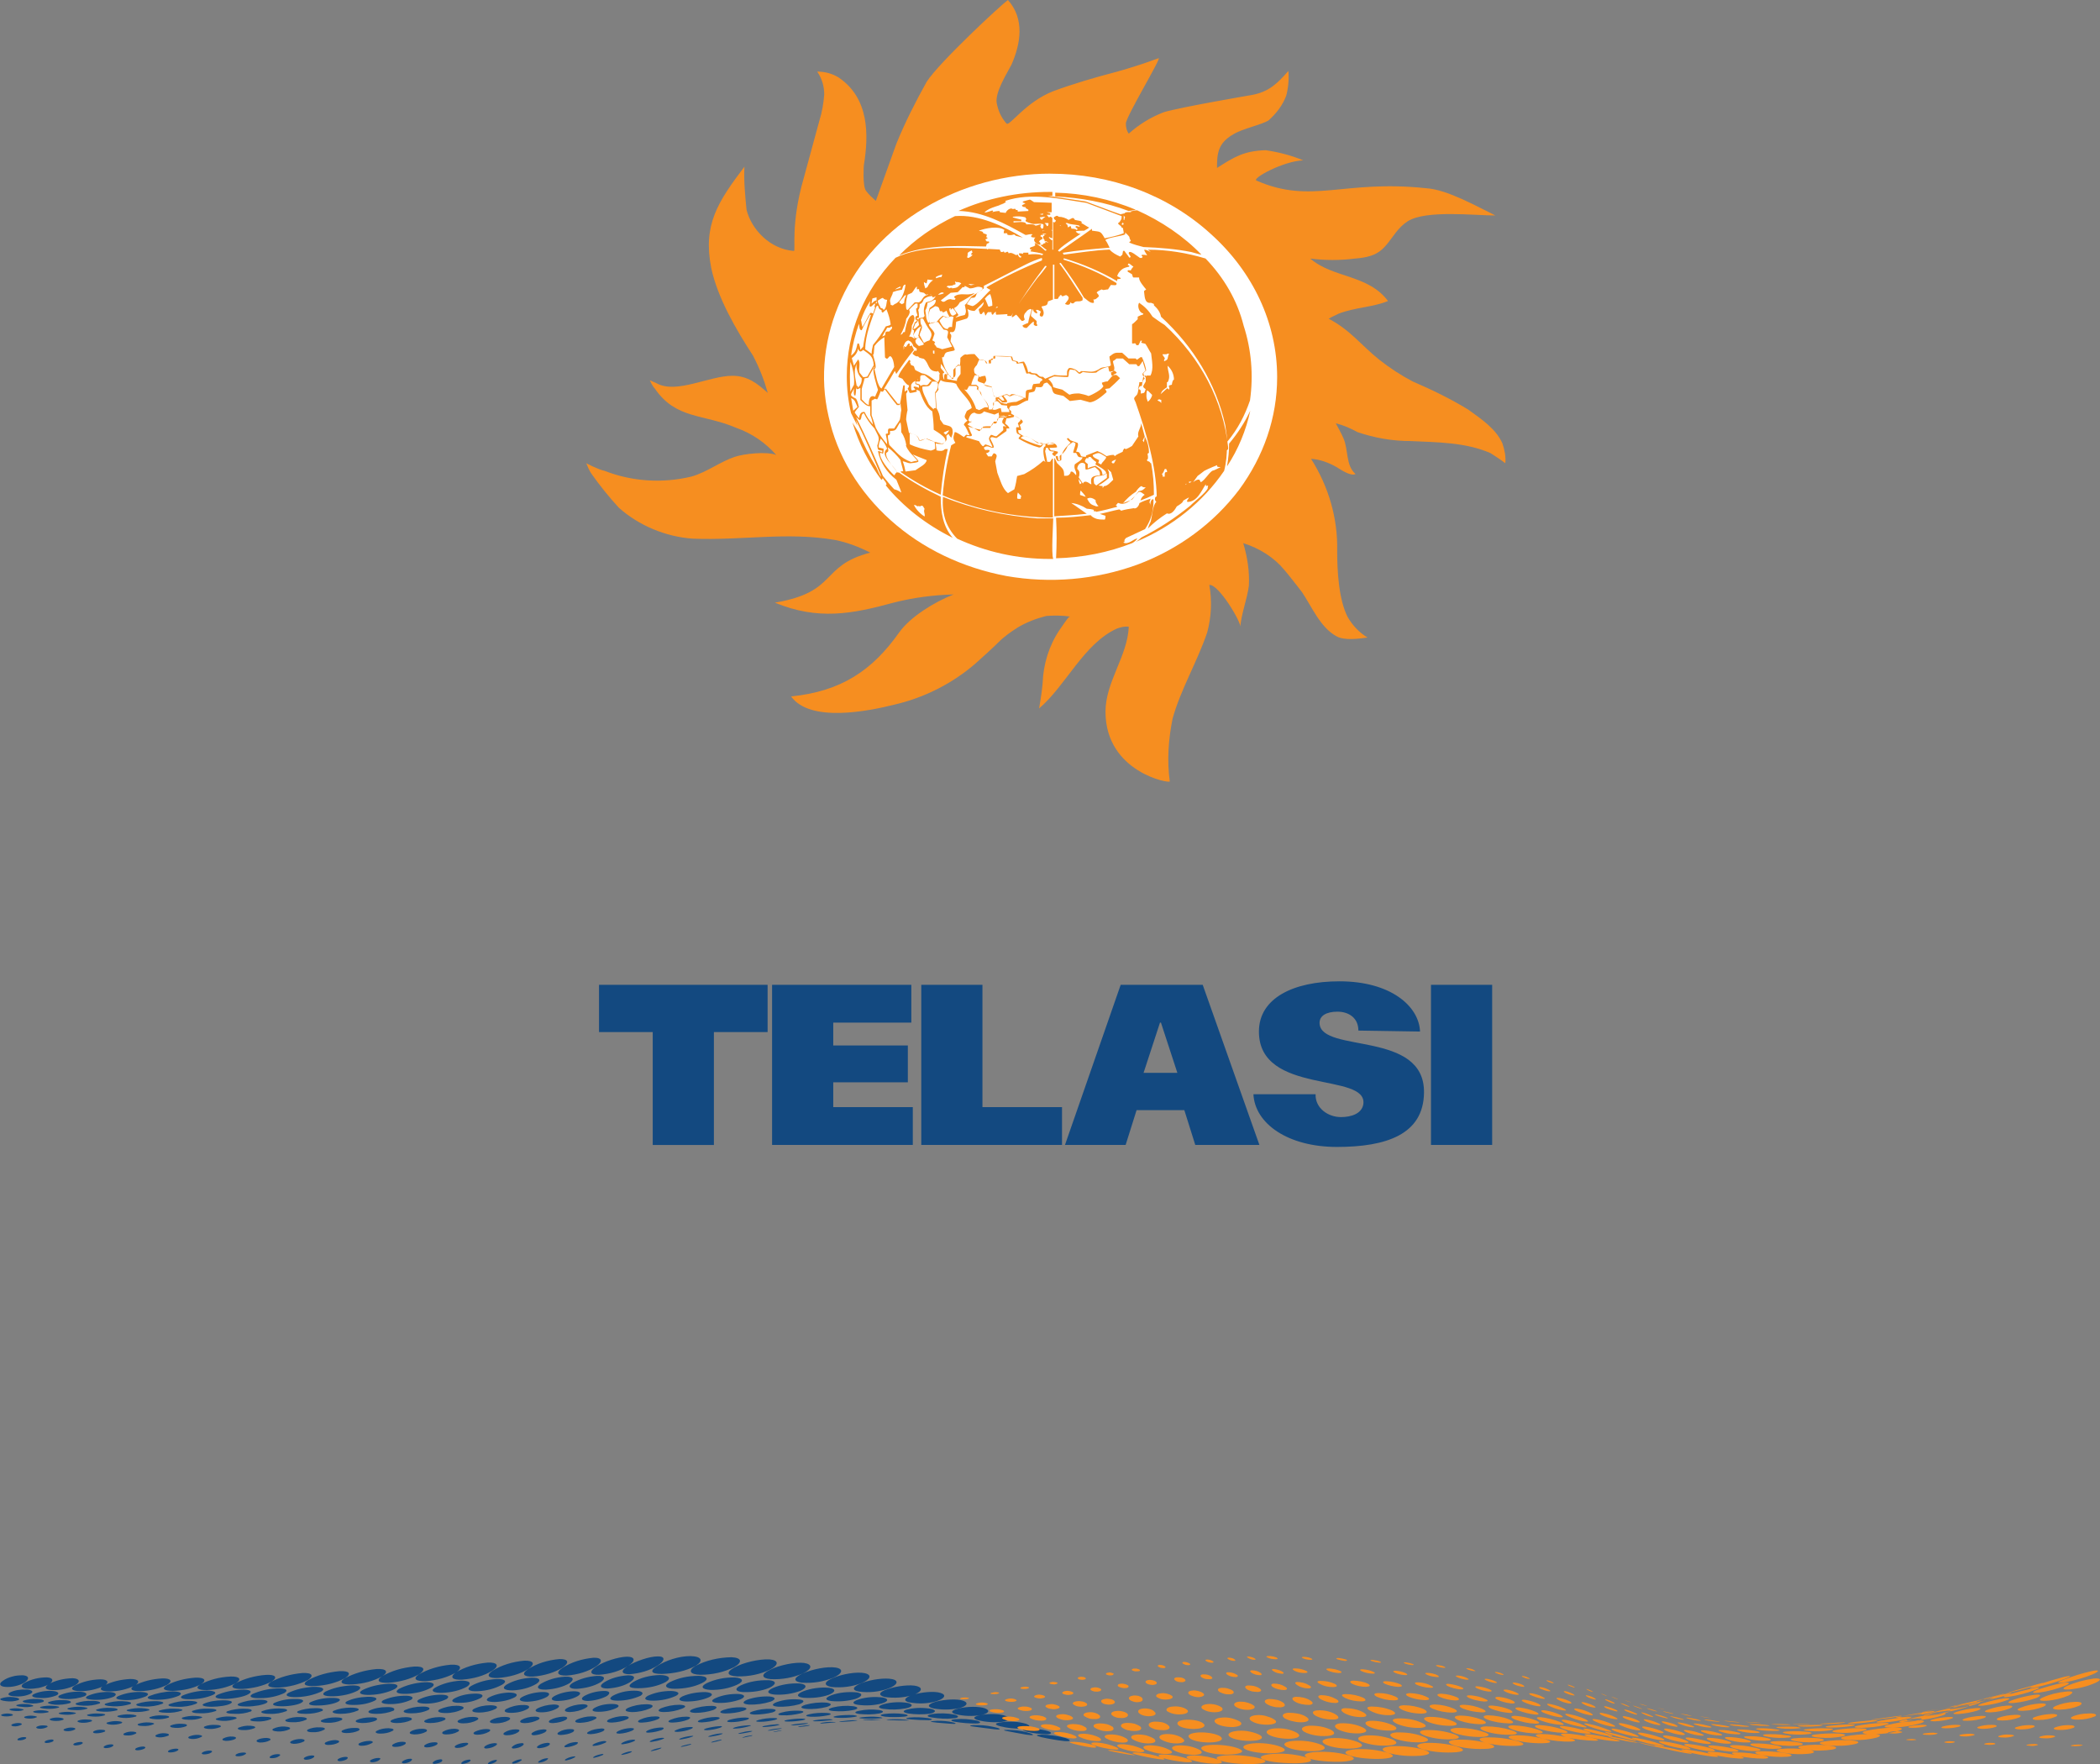 <?xml version="1.0" encoding="UTF-8"?>
<svg id="Layer_1" data-name="Layer 1" xmlns="http://www.w3.org/2000/svg" xmlns:xlink="http://www.w3.org/1999/xlink" viewBox="0 0 610 512.44">
  <rect x="0" y="0" width="610" height="512.44" fill="#808080" stroke="none"/>
  <defs>
    <style>
      .cls-1 {
        fill: #fff;
      }

      .cls-2 {
        fill: #f68e20;
      }

      .cls-3 {
        clip-path: url(#clippath);
      }

      .cls-4 {
        fill: none;
      }

      .cls-5 {
        fill: #134980;
      }
    </style>
    <clipPath id="clippath">
      <rect class="cls-4" y="481.05" width="610" height="31.4"/>
    </clipPath>
  </defs>
  <path class="cls-2" d="m426.37,118.91c-5.13-3.13-10.46-5.71-16.01-8.1-3.49-1.84-6.57-3.86-9.64-6.26-5.33-4.23-8.41-8.65-14.77-11.96.82-.55,1.85-.92,2.87-1.47,4.72-1.84,9.85-1.84,14.36-3.68-5.74-7.73-16.01-6.63-22.57-12.33,4.31.55,8.62.55,12.93,0,7.39-.55,8.41-2.94,11.9-7.55,1.03-1.29,2.05-2.39,3.49-3.31,5.33-3.31,19.29-1.66,25.44-1.66-5.33-2.58-13.95-7.55-20.11-7.91-24.01-2.58-33.24,4.79-49.25-2.21-1.64-.55,7.8-5.71,13.54-5.89-3.49-1.47-7.18-2.39-10.88-2.95-6.36.18-9.23,2.02-14.16,5.15,0-4.05.2-7.18,4.72-9.76,2.67-1.66,8.21-2.76,10.26-4.05,2.26-2.02,4.1-4.42,5.13-7.18.62-2.39.82-4.79.62-7.18-3.08,3.5-5.54,6.07-10.67,6.99,0,0-20.52,3.5-25.45,4.97-3.9,1.47-7.39,3.68-10.26,6.26-.62-.92-.82-1.84-.82-2.95,0-2.02,10.88-19.88,9.44-18.96-3.9,1.47-8,2.76-11.9,3.87-6.36,1.66-12.72,3.5-18.67,5.71-8,3.13-12.72,10.31-13.54,9.39-1.64-1.84-2.46-3.87-2.87-6.07-.41-3.13,2.87-8.28,4.31-11.04,2.67-6.07,3.9-13.25-1.03-18.78-2.05,1.47-19.9,18.04-23.6,23.75-3.28,5.89-6.36,11.96-8.82,18.04l-5.95,16.57c-1.03-.92-2.05-1.84-2.87-2.95-1.03-1.47-.62-7.36-.62-7.36,1.44-8.84,1.64-19.51-7.39-25.59-1.85-1.1-3.9-1.66-6.16-1.66,1.44,2.02,2.05,4.42,2.05,6.63-.21,2.58-.62,5.15-1.44,7.73l-4.51,16.57c-3.9,13.44-2.26,21.17-2.87,21.17-6.98-.55-12.31-6.26-13.75-11.96-.41-4.23-.82-8.28-.61-12.52-7.8,10.31-12.11,16.93-9.64,29.45,1.85,8.65,7.18,17.85,12.11,25.4,1.85,3.5,3.28,7.18,4.31,10.86-2.87-2.58-5.74-4.97-10.26-4.97-6.77,0-16.21,5.34-21.96,2.21-.41-.18-2.05-.92-2.05-.92,0,0,.82,1.84,1.44,2.39,6.16,9.02,14.16,7.36,23.6,11.41,4.72,1.66,8.62,4.42,11.7,7.92-2.67-1.11-9.44-.37-12.11.55-4.31,1.47-8,4.42-12.52,5.71-8.41,2.02-17.24,1.47-25.24-1.66-1.85-.37-5.33-2.21-5.33-2.21.41.92.82,2.03,1.44,2.95,2.46,3.5,5.13,6.81,8,9.94,5.75,5.15,13.54,8.47,21.54,9.02,14.57.55,27.29-2.02,41.25.37,3.69.74,6.98,2.02,10.26,3.68-14.77,3.87-9.23,11.41-27.7,14.54,12.52,5.15,22.37,3.31,34.47,0,5.74-1.47,11.49-2.21,17.44-2.39-5.54,2.21-12.52,6.44-15.8,11.04-7.8,11.04-16.83,17.12-31.39,18.59,5.54,7.73,22.57,4.23,29.96,2.39,8.82-2.02,17.03-6.26,23.6-11.96,1.23-1.1,5.13-4.6,6.57-6.07,1.64-1.66,3.69-3.13,5.74-4.42,2.46-1.47,5.33-2.58,8.21-3.31,2.26-.18,4.72-.18,6.98.18l-.41.18c-.41.37-1.64,2.21-2.67,3.68-3.08,4.6-4.72,9.94-4.92,15.46-.2,2.76-1.03,7.36-1.03,7.36,7.8-6.63,12.93-18.78,22.57-23.19,1.03-.37,2.26-.74,3.49-.55-.41,8.65-6.77,16.01-6.77,24.67,0,17.67,18.88,20.98,18.67,20.25-.82-6.07-.41-12.15.82-18.22,2.26-8.28,7.18-16.57,10.05-25.03,1.23-4.6,1.44-9.2.62-13.8,2.67-.37,9.44,11.04,9.03,12.33,0-3.13,2.05-8.47,2.46-12.15.21-4.05-.41-8.28-1.64-12.33,4.72,1.47,9.03,4.23,11.9,7.73,1.44,1.66,3.69,4.6,5.13,6.44,2.87,4.23,5.33,10.31,10.05,12.88,2.26,1.29,6.36.74,9.03.37-2.46-1.47-4.31-3.5-5.74-5.89-2.67-5.15-3.08-13.62-3.08-19.33.2-9.39-2.46-18.59-7.59-26.69,2.67.18,5.13,1.11,7.39,2.39,1.23.74,4.1,2.76,5.54,2.02-2.87-2.39-2.05-6.99-3.49-10.31-.41-1.1-2.26-4.42-2.26-4.42,2.26.55,4.31,1.47,6.36,2.58,4.92,1.66,10.05,2.58,15.39,2.58,8,.37,16.01.37,23.19,3.5,1.44.92,2.87,1.84,4.31,2.94.21-1.84-.21-3.87-.82-5.71-1.85-4.23-5.95-6.99-10.05-9.94Z"/>
  <path class="cls-1" d="m305.1,50.44c-12.93,0-25.65,3.5-36.52,9.94-10.88,6.44-19.29,15.65-24.21,26.51-4.92,10.68-6.36,22.64-3.69,34.05,2.46,11.41,8.82,21.9,18.06,30.19,9.23,8.28,20.93,13.81,33.65,16.2,12.72,2.21,25.85,1.1,37.96-3.31,11.9-4.42,22.16-11.97,29.55-21.72,7.18-9.76,11.08-20.98,11.08-32.76,0-15.65-6.98-30.56-19.29-41.6-12.52-11.41-29.14-17.49-46.58-17.49Z"/>
  <path class="cls-2" d="m326.24,157.57l.41-.18c0-.55-.21-.37.41-1.11l5.54-2.58c1.23-1.84,2.05-3.87,2.26-5.89.2-.92.2-1.84.2-2.76h-.41c-.41.55-.62,1.1-.41,1.84-.21-1.1-.62-.55,0-2.03-1.23.37-2.26.74-3.28,1.29,0,.55-.82,1.84-1.64,1.47-1.23.18-2.46.37-3.69.74-.21-.18-.21-.37-.61-.37-1.85.37-3.69.92-5.54,1.29l1.64.55c0,.37,0,.74-.2,1.1-.82,0-1.44,0-2.26-.18-.62-.18-1.44-.55-1.85-1.1-3.28.37-6.57.74-10.05.74.21,3.87.21,7.73,0,11.78,7.59-.18,15.18-1.66,22.16-4.42.61-.37,1.03-.74,1.44-1.29-.82-.18-2.67,2.02-4.1,1.1Zm-20.31-6.99h-4.72c-9.44-.74-18.67-2.76-27.29-6.26-.2,2.21,0,4.42.62,6.44.62,2.03,1.85,4.05,3.49,5.71,8.41,3.87,17.44,5.89,26.88,5.89h1.03c-.62-1.47,0-10.49,0-11.78Zm50.48-15.09c3.28-4.97,5.54-10.49,6.77-16.2-1.64,3.5-3.69,6.63-6.16,9.57,0,2.21-.2,4.23-.61,6.63Zm0-5.89c-3.49,3.68-7.39,6.81-11.7,9.76q.21,0,.41-.18v.18c-.41.18-.62.37-1.03.55l.21-.18c-2.67,1.66-5.74,3.13-8.62,4.6-.2.18-.2.55-.2.74s.2.55.41.74c-1.03.74-1.23,4.23-1.64,5.71-.41.74-.62,1.29-.82,2.02,1.64-1.66,3.49-3.13,5.54-4.42,1.23.55,2.26-.92,2.87-2.03.61-.37,1.85-1.1,1.85-1.66.62-.37,1.23-.74,1.64-.92,0,.37-.82.92-.41,1.29,2.87,0,4.1-3.31,5.33-5.15,0,.37,0,.74.61.37.21.18-.2.55,0,.74-.61,1.47-3.9,3.87-5.13,5.15-4.31,3.5-9.03,6.63-14.16,9.2-.41.37-1.03.92-1.64,1.29,10.67-4.42,19.49-11.6,25.65-20.62.62-2.39.82-4.79.82-7.18Zm-12.11,11.23c0-.18.2-.18.41-.37-.21.37-.41.37-.41.37Zm1.23-.55q-.2-.18-.41-.37h1.03l-.62.37Zm6.57-3.5c-1.23.92-1.85,2.39-3.28,3.31l-.41-.74c-.62-.18-1.44.37-1.85.74.62-.92,1.23-1.66,1.85-2.58,1.64-.92,3.28-1.66,5.13-2.39v.37c.2.18.62.18,1.03.18-.82.37-1.64.92-2.46,1.1Zm-95.62,2.39s.2.18.41.55c-.21-.18-.21-.37-.41-.55Zm93.77-64.06c-5.54-1.66-11.08-2.58-16.83-2.58.2.18.41.37.82.55-.62,0-1.03-.55-1.85-.55,0,.55.62,1.11.82,1.66-.41-.18-1.03-.18-1.44-.18l-.21.18c.21.18.21.37.41.37l-.21.18v.18h-.62c-.41-.18-3.28-2.76-3.28-1.29q.61.92.61,1.1h-.2s-.2,0-.2.18c-.41-.74-1.03-1.29-1.44-2.03h-.41l-.2,1.1-.62.55c-1.23-.55-2.26-1.1-3.08-2.03-4.51.18-9.03.92-13.34,1.47,0-.18-.21-.18-.21-.37v-.18c4.51-.74,9.03-1.11,13.54-1.47-.41-.74-.62-1.47-1.23-2.21.62-.74,4.51-1.1,5.75-1.66v-.55c.41.37.82.74,1.23,1.29,0,.37.2.74.41,1.1,0,.18-.2.18-.41.37v.18c1.23.55,2.67.92,4.1,1.29,4.72.18,9.44.55,13.95,1.47,1.44.37,2.46.74,2.87.74-5.13-5.34-11.7-9.76-18.67-12.88-.62,0-1.44.18-2.05.37l.41.18c-.41,0-1.85-.18-2.05.37-.41,0-.61.18-1.03.18,0,.18.21.18.21.18q-.21,0-10.46-3.86l-11.08-1.66h1.44v-1.1h-.82c-9.23,0-18.26,1.84-26.47,5.52,7.18.18,13.54,3.68,19.49,6.99.62,0,1.23-.37,2.05-.18l-.41.37v.37c.41.18.82.18,1.23.18-1.23.92.82,2.39,1.44,2.03,0-.37,0-.74-.41-.74.2-.55.41-.55,1.03-.92v-.37l-.62-.37c0-.18.2-.37.2-.37.41,0,.62,0,.82-.18l.2.37-.41.18c0,.74,0,.55.41,1.1v.37h.62s0,.18.21.18c0,0,.2,0,.2.18q-.41-.18-.82-.18v.37c-.21,0-.41,0-.62.18v.18l-.82.18,1.85,1.47-.41.18c-.62-.55-2.46-2.21-3.08-2.21,0,.18,0,.37.2.55-.62.74-1.64.37-1.64,1.1.21.18.41.18.62.37-.2,0-.41,0-.41.37,1.23.18,2.46.37,3.69.74q-.2.18-.2.37c-1.23-.37-2.67-.37-4.1-.18v-.55h-1.44l-.21.37c-.2-.18-.61-.18-1.03-.18-.2.37.21.74.62.92q0,.18-.2.37c-.41-.18-.62-.37-.82-.92h-.2l-.21.18c-.82-.37-1.44-.92-2.26-.55-.21-.92-.62-.18-1.23-.18v-.19l-.21-.18c-.2.18-.61.18-.82.18,0-.18,0-.37-.21-.37,0-.18,0-.37-.2-.37l-3.28-.18c0,.18-.21.18-.21.18,0-.18-.21-.18-.21-.18-8.41-.37-18.88-1.1-26.47,2.58-9.23,9.57-14.16,21.72-14.16,34.42,0,3.68.41,7.18,1.23,10.68.62,1.29,1.23,2.39,1.85,3.68,0-.18-.41-1.47-.41-1.66,2.67,5.34,4.93,10.68,7.18,16.01,0,.18,0,.37.21.74-.61-.92-1.03-2.03-1.44-2.95-2.05-3.31-3.69-6.63-5.13-10.12-.62-.92-1.23-2.02-1.85-2.94,1.85,6.07,4.72,11.78,8.62,16.93,0-.18-.21-.18-.21-.37.41,0,.21-.37.41-.37.2.37,1.64,1.84.82,2.02,5.13,6.26,11.7,11.41,19.49,15.28-2.87-3.31-3.49-7.55-3.49-11.96-4.31-2.03-8.21-4.23-12.11-7h-.41c-1.03-1.47-3.69-4.05-3.28-5.71.82-.55.61-.55.41-1.66,1.44,1.1,2.67,2.39,3.69,3.68.2,1.1.61,2.21.82,3.31-.21,0-.62,0-.82.18,3.69,2.58,7.59,4.79,11.7,6.63.41-4.42,1.03-8.84,2.05-13.25h-.82c-.62.74-1.64.55-2.46.37,0-.74-.21-1.29-.21-2.02.62.18,1.44.18,2.05.18,1.23-1.29,1.23-.92,1.03-2.39.21-.18.41-.37.62-.55.21.37.41.74.82,1.11.2-.55.41-1.11.41-1.66,0-1.84-1.03-1.66-2.67-2.21l-1.03-1.47c0-1.11-.41-2.21-1.03-3.31,0-1.47-.21-2.76-.21-4.23.21-.37.62-.74.82-1.1-.2-.55,0-.92,0-1.47.2-.55.41-.92.62-1.29,1.23.92,3.08.37,4.51,1.1,1.03,2.58,4.1,4.42,4.51,6.99-.41.37-1.03.55-1.44.92-.62,1.47-1.03,1.66.2,2.76-.41.37-1.03.74-1.03,1.29.62.37,1.23,2.21,1.64,2.95-1.23,0-.62-.55-1.64.55-.61-.37-2.05-1.47-2.67-1.47-.41,1.47-.62,1.84.2,3.13l-1.23.74c-1.23,4.79-2.05,9.57-2.46,14.54,10.06,4.23,20.93,6.44,32.01,6.44v-17.12h-.21c-.21.37-.41.55-.62.92h-.82c-.21-1.1-.41-2.02-.62-3.13.21-.37.21-.74.21-.92h.61c.41,1.11.62.92,1.85,1.11-.21.18-.41.37-.62.55,0,.18.21.37.41.55.21.18.41.18.62.18,0,.55.41,2.21,1.64,1.1v-1.47c.82-.74,1.44-1.47,1.85-2.58.41-.37,1.03-.74,1.44-1.1.41,0,.62.18.82.37,0,.74-.82,2.39-.62,2.76h.82c.62,1.1.41,1.29,1.85,1.29-.2.92-1.64,1.47-2.26,2.03-.41,1.47.61,1.84.41,3.13-.2,0-1.03-1.47-1.64-.92,0,.18,0,.37-.21.55-.2.18-.2.37-.41.37-.21.18-.41.18-.62.18h-.62c0-2.02-.41-2.02-2.05-3.68-.2-.37-.62-1.47-.82-1.47v16.93c3.08-.18,6.16-.37,9.44-.74-1.64-1.1-3.08-2.21-4.51-3.13,1.64.18,3.08.74,4.51,1.66.41,0,1.85.18,2.05.37v.37h.62v.18c2.05-.37,4.1-.92,6.16-1.47,0-.18-.21-.37-.41-.37.21-.18.41-.55.62-.74h.21c2.26,1.1,4.51-1.84,5.74-3.13.62-.37,1.23.37,1.85.74-.61.37-1.03.92-1.23,1.66q2.05-.74,3.9-1.66c0-3.13-.21-6.08-.82-9.2h-.21q-.21-.55-.82-.55c0-.18-.21-.18-.21-.37.62-.18.21-1.66.21-1.84.2,0,.2-.18.41-.18,0-1.66-.41-3.31-1.23-4.79,0,.55-.2,1.1-.2,1.66-.21-.18-.21-.37-.41-.37.2-.55.41-.92.61-1.29l-1.03-3.87c0,1.47-1.23,2.39-.82,3.87-.62.92-1.23,1.84-1.85,2.76-.62.37-1.23.74-1.85.92l-.21-.18h-.21c-.21.37-.41.55-.41.92-.62.37-1.85.74-2.26,1.29l-.41-.37c-.62,0-1.44.18-2.05.37-.82-.55-1.64-1.1-2.67-1.47-1.03.37-2.26.92-3.28,1.29v.37c-.41,0-1.03,0-1.44-.18-.41-.92-.41-1.29-1.44-1.29.2-.74.82-2.03.41-2.58l-2.05-.74c-.21-.18-.82-1.1-1.03-.37.2.37,1.03.92,1.03,1.1-1.03.92-2.05,2.02-2.46,3.31-1.03.55-.61.55-.61,1.84h-.41l-.2-1.29c-.21,0-.62,0-.82-.18l.82-.74v-.37c-.62-.19-1.44-.37-2.05-.37l-.41-.74h-.21c.21,0,2.26,0,2.46-.18,0-.92-1.23-1.47-2.26-1.29-3.08,1.47-4.72-1.84-7.59-2.02-.41-.18-.82-.55-1.23-.74-.2-.37-.2-.55-.2-.92h.82c0-.55-.2-1.1-.41-1.47.82-.74,1.23-.74.62-1.47-1.03-.55-2.05-1.29-3.08-1.84v-.74l-.62-.55c.21-1.29.82-.92,2.26-1.1,1.23-.37,2.05-1.29,3.28-1.47q0-.18.21-2.21c1.85-.37,1.64-.18,2.05-1.66,1.44,0,1.85.37,2.26-.92.2-.18.62-.37,1.03-.37l1.23,1.29c.62,2.39.62,1.84,3.49,2.58l1.85,1.47,3.08-.37,2.67.74c1.64,0,3.9-2.03,4.93-2.95,0-.37-.41-.74-.41-.92l1.23-.18c1.03-.92,2.05-1.84,3.08-2.95-1.23-1.1-.82-1.1-2.46-.74l-.21-.92c1.85-.55.62-2.21.62-3.31.41-.18.82-.55,1.03-.74h1.85c.62.55,1.23,1.1,1.85,1.66h2.05l.41.55h.41c.41-.55.82-1.1,1.03-1.47q0,.18.82,2.76c-1.23,1.11-1.03.92-.21,2.39-.61.18-.82,1.47-.82,2.02-1.44.18-.82,1.47-1.44,2.58-1.03,1.1-1.03.92-.41,2.21,3.08,8.83,5.95,18.22,6.15,27.61l1.85-.74-1.85.92v.55c8-3.68,14.98-8.65,20.73-14.73v-.55c-1.44-13.44-8-25.95-18.47-35.53-1.23-.74-2.46-1.66-3.49-2.39-1.03-1.66-2.26-2.94-3.9-4.05-.62.92,0,2.95,1.23,3.13,0,.18-.2.37-.2.37-.41,0-1.03.37-1.44.55v.74c-.61.55-1.03,1.1-1.64,1.47v5.52c.2.18.61,0,.82,0s.41.37.41.55h.62c.21-.37.41-.74.62-1.29h.41c0,.18-.21.37-.21.55.21.18.82.18,1.23.37.62.92,1.03,1.84,1.64,2.76.2,2.03.82,4.6-.21,6.44-1.03,0-1.23-.18-1.44.55-.82-1.29-.82-1.1.21-2.03-.21-1.29-.62-2.58-1.23-3.86h-.41l-1.03.74-.41-.37h-2.05l-1.85-1.66c-2.05,0-2.05-.18-3.69,1.1,0,.74.41,1.84.41,2.58-.82.55-1.85.37-2.87.74-2.46,1.66-2.87.92-5.74.92q-.41.37-.62.37c-.41-.37-.82-.74-1.23-.92-.41-.18-1.03-.37-1.64-.37-.82.74-.61,1.29-.61,2.21-1.23,0-2.46,0-3.69-.18-1.03.37-1.85.74-2.67,1.1l-.62-.55c-1.03,0-1.03-.18-1.85-.92-.82-.18-1.44,0-1.85-.55-.21,0-.41,0-.62.18-.2-1.1-.62-2.21-1.23-3.13-.62,0-1.23.18-1.64.37,0-.55-.82-.55-1.44-.74-.21-.37-.21-.74-.41-1.1-1.85-.18-3.49-.18-5.33-.18,0,.18-.21.55,0,.74-.61,0-.82,0-.82.37-.21,0-.41,0-.62.18,0,.37,0,.55.2.92h-.61c-.41-1.1-.82-.92-2.05-.92l-1.64-1.84c-.82,0-1.44,0-2.26.18-.62-.37-1.44.55-1.85.92,0,.74,0,1.47-.2,2.39q-.21,0-.21-.18c-.41,0-1.44.92-1.64,1.29v2.58h-.41c-1.64-1.84-2.67-4.05-2.87-6.26h.41c.41-.55.2-1.11,1.03-1.47,2.67-.74,2.87.18,1.03-3.13,0-1.1.61-1.66-.21-2.39l.21-.37c1.64.55,1.44-1.84,1.64-2.95l3.08-.92c.82-.55.41-2.02.2-2.76.62.37,1.44.55,2.05.55l2.67-2.58c0,.37-.2.92-.41,1.1-.21.37-.62.74-1.03.92,0,.55.21.92.41,1.47h.41c.21-.18.41-.55.62-.74.21.37.41.74.41,1.1h.2c.21-.37.41-.74.62-.92h1.03c0,.37,0,.74.41.74.21-.37.62-.74.82-.92q0,.92.2.92c1.03,0,3.08-.18,3.28-.18-.21.18-.21.37,0,.55h1.03c3.08-5.15,6.36-9.94,9.85-14.54.21,0,.41,0,.41.18-.82,1.11-1.64,2.21-2.67,3.31-1.03,1.47-8,10.49-7.39,11.41.41,0,.82-.55,1.23-.74.62.55,1.03,1.29,1.64,1.84.41,0,.62-.18.82-.37,0-.37-.2-.55-.2-.92,0-.55.2-.92.61-1.29.21-.37.62-.74,1.23-.92l.41.18c-.41,1.29-.82,2.58-1.03,3.87,0,0-1.03.37-1.64.74,0,.18.21.55.41.55.2.18.41.18.82.18.41-.37,1.64-1.84,2.05-1.84v.92c.41.37,1.03.55,1.03,0l-.21-.18v-.92l-1.64-1.47c0-.74.2-1.47.61-2.02q0,.92,1.03,1.29l.21-.18c0-.18-.21-.37-.41-.74.41-.37,1.03.18,1.44.37-.2.55-.82,1.47.41,1.47.82-.92.2-2.02-.2-2.76v-.18c1.44-.37,1.64-.18,1.85-1.47l1.44-.55v-10.12h.41v9.94c.62,0,1.23.18,1.23-.55.21,0,.41-.37.41-.55h.41c.2.74.82,0,1.44,0,1.44.74.21,1.66-.41,2.58.82.37,1.44.37,1.64-.55.2.18.2.37.41.37h.41c.82-1.1,1.64-.18,2.67-.92v-.74c-2.26-3.31-4.31-6.81-6.77-9.94l.41-.18c2.46,3.31,4.72,6.63,6.77,10.12.62.37,1.85,1.84,2.87,1.47,0-.37,0-.74-.21-.92.82,0,1.03-.37,1.64-.92,0-.55-.41-.74-.62-1.11.21-.37,1.03-.74,1.44-.92l.41.18c.41,0,1.03-.18,1.44-.18.2-.37.62-.92.82-1.29.82,0,1.85.37,1.64-.55-4.72-2.94-10.05-5.15-15.39-6.81,0-.18,0-.37.2-.37,5.54,1.66,10.67,3.87,15.39,6.63v-.55q.82-.18,1.02-.18v-.18l-1.02-.55c.2-.74.61-1.29,1.23-1.84.61-.55,1.44-.74,2.26-.92v-.37c-.21,0-.41,0-.41-.18l.21-.37c.41,0,1.03.74,1.44.92-.41.37-.62.74-.82,1.11-.2,0-.61-.19-.82,0-.21.18,0,.18,0,.37l1.23.74q.2.92.41.92h1.64v.18c0,.92,1.44,2.58,2.05,3.31q-.62.37-.62.55c.2,1.1,0,3.68,2.05,3.31.2.18.61.18.82.37v.37c1.03.92,1.85,2.02,2.05,3.31,9.44,8.65,16.01,19.51,18.67,31.48.41,2.58.62,4.6.62,4.79,3.08-3.68,5.13-7.73,6.57-11.96,1.03-7.36.41-14.73-1.85-21.72-1.85-7.36-5.75-13.99-11.08-19.51Zm-83.72,71.97c.21-.18.41,0,.82,0l.2-.18h.41q.2.18.61.92c-.41.74.21,1.47,0,2.21-1.23-.74-2.46-2.02-3.08-3.31q.21-.18,1.03.37Zm63.41-4.23c.2-.37,1.03-1.47,1.64-1.66.41.37.62.37,1.23.37-.82.74-.82.92-2.05,1.1l-1.85,2.39c-.82.37-1.64.74-2.67,1.1,1.03-1.29,2.26-2.39,3.69-3.31Zm-17.03-6.63c0-1.1,1.03-2.39,2.26-1.47.2.55,0,1.1.2,1.66.82,0,1.85-.55,2.67-.74.82.74,1.64,1.1,1.44,2.39-2.05.18-2.87.37-2.46,2.58h-.2c-1.03-.74-1.85-1.1-2.26-.18q-1.03-1.47-1.23-1.84c.21-.37.21-.74.21-1.29s-.41-.92-.62-1.1Zm1.23,5.71c0-.37.2-.74.41-.92q-.2-.18-.41.92Zm0-1.66c0,.18-.21.18-.41.37-.2-.37-.41-.92-.41-1.47.41.55.61.74.82,1.1Zm-.41,3.5c0-.37,0-.92.2-1.29.41.55,1.23,1.29,1.44,1.84-.62-.18-1.03-.37-1.64-.55Zm1.85.74c0-.18.21-.18,0,0h0Zm2.87,2.58c-1.64-.55-1.85-.74-2.67-2.21.82-.55,1.64-.18,2.46.37,0,.37,0,.55.21.92.2.18.2.55.61.74,0,.18-.41.18-.61.18Zm5.74-13.62c-.2.37-.41.74-.61,1.1h-.41c-.82-.55.62-.92,1.03-1.1Zm-1.44,3.68c.21.74.41,1.47.62,2.21-.82.74-1.64,1.84-2.67,1.84-.2.18-.2.37-.41.55v-.55c-.21,0-1.23-.18-1.23-.18,1.03-.55,2.05-1.29,3.08-2.21v-1.66q-.41-.74-.41-.92l1.03.92Zm-1.23.37v1.29l-3.08,2.21c-.21-.18-.41-.37-.62-.55-.41-2.21.2-2.02,2.67-2.39.2-.18.61-.37,1.03-.55Zm-.21-4.79c0,.74-1.23,1.47-1.44,2.21-1.44-.74-.62-.37-.62-1.29-.62-.37-1.85-.74-1.85-1.47,2.05-.92,1.64-.74,3.9.55Zm-5.75.37h.62v-.37h.61c.41.55,1.03,1.1,1.64,1.47,0,.18-.21.37-.21.74.62.37,3.28,1.66,3.08,2.58-.41.18-.82.37-1.03.55-.21-1.66-.41-1.66-2.05-2.76-.82.18-1.64.37-2.26.74v-1.29c-.2-.18-.61-.37-.82-.74,0-.37.2-.55.41-.92Zm-9.23-4.05l-2.05.18c-.41-1.29,2.05-.18,2.05-.18Zm29.96,9.2c.21-.18.41-.37.41-.55-.2,0-.41.37-.41.55Zm2.67-1.1c-.82-.18-.62.74-.62,1.29h-.62v-.37c0-.18-.2-.18-.2-.37.41-.37.61-.92.82-1.47h.41c0,.18.41.55.21.92Zm.2-34.42h.41c-.62,1.47,0,1.66-1.44,2.21,0-.18,0-.55.21-.74.21-.18-.82-1.1-.62-1.29h.82c.2,0,.41,0,.61-.18Zm-.82,2.95q0,.18,0,0h0Zm.62,6.81v-1.47h.2c1.03-1.66,0-3.13,0-4.79,1.23,1.1,1.85,2.58,1.85,4.05-.41,0-.61,1.29-.61,1.47-1.64.37-.41.37-.82,1.47-.21-.18-.21-.37-.41-.37h-.2c-.62.55-1.23,1.1-1.85,1.66.41-1.1.82-1.29,1.85-2.02Zm-2.26,3.5c.21,0,.41.18.62.18v.92c-.21-.37-.62-.55-1.03-.74v-.18m-.21,17.85q0,.18,0,0h0Zm-2.87-20.62q.21,0,1.44,1.29c0,.37-.2.74-.41,1.1-.21.37-.41.55-.82.92-.21-.55-.41-1.1-.41-1.66s0-1.1.2-1.66Zm-.41-4.42v1.84c-.62,1.29-1.23,1.47,0,2.21-.41,1.11-.21,1.11-1.44,1.29,0-.55.2-1.29-.82-1.29.21-.74.41-1.47.41-2.02h.82c.21-.55.21-1.29.41-1.84h.41m-28.11.92l1.64-.74c1.44,0,2.67.18,4.1.18.41-.55,0-1.47.61-2.21.41,0,1.03.18,1.44.18,1.23,1.1,1.03,1.47,2.26.55,1.23.18,2.46.37,3.9.18,1.03-.92,2.26-1.47,3.49-1.66.41,1.84,0,1.47,1.85,1.1l.62.55c0,.18-.41.37-.82.55-.62.55-1.23,1.29-1.85,2.02-.62,0-1.03.18-1.64.37,0,.37.21.74.41.92,0,.92-3.49,2.76-4.31,2.95-.82-.37-1.85-.55-2.67-.74-1.03,0-1.85,0-2.87.37l-2.05-1.47q-2.26-.55-2.67-.74c0-.74-.62-1.66-1.44-2.39Zm-11.49-30.74q-.21,0,0,0h0Zm-11.9-5.89c.41-.37.82-.55,1.23-.74,0,.55,0,.18.21.55-.21.19-.41.19-.41.74h.41c-.21.37-.82.74-1.23.92-.21,0-.21-.18-.41-.18.2-.37.2-.74.2-1.29Zm2.05,9.2c-.41,0-.82.18-1.23.18-.21-.18-.41-.18-.62-.37l1.85.18Zm-7.8.37c.41,0,1.85,0,1.85-.55l-.21-.18c0,.18.21.37.21.37h.2l.2-.18-.2-.74h.2v.18c.82,0,1.03,0,1.64.37-1.03,1.1-1.03,1.29-2.67,1.47v-.18c-.2,0-.62,0-.82.18-.21-.18-.41-.37-.61-.37s-.21-.18.2-.37Zm-2.87,2.58c.41-.37,1.03-.92,1.64-.55v.18c-.62.18-1.03.37-1.64.37Zm.62,4.79h.61c0,.74,1.03,0,1.23-.18.21.55.41,1.11.82,1.66-.41.74-1.23,0-1.85-.18-.82.55-1.23,1.1-1.85,1.84-.62.18-1.23.37-1.85.37-.62-1.29-.62-2.76,0-4.05l1.44-.92c1.44.18,1.03.74,1.44,1.47Zm.61-10.68c0,.18-.2.55-.2.74-.62,0-1.03.18-1.64.37v-.37c.62-.37,1.23-.55,1.85-.74Zm-3.69,9.76c-.41,1.47-.41,2.76,0,4.23h-.41c-.82-1.66-.41-1.66-.82-3.5.41-.74.62-1.47.62-2.21.82-.18,1.85-.92,2.26-.92l.2.18c-.2,1.29-1.03,1.66-1.85,2.21Zm-4.72,2.02c-1.64,0-2.26,3.87-2.46,4.97h-.41c-.21.37-.41.74-.82.74.82-1.47,1.44-2.95,1.64-4.6.41-.55,1.44-1.84.82-2.58.62-.74,1.23-1.29,1.85-1.84h.61c0,.74.21,1.1-.41,1.47,0,.74.21,1.29.41,2.03-.2,0-.41.18-.61.37v.74l.41.18c0,.55-.41.37-.62.74-.21.74-.62,1.29-.62,2.02.21,0,.21.18.41.18,0,1.66-.61.74.21,2.39h-.21c-.41-.37-.82-.55-1.44-.55.62-.92.82-2.02.82-3.13.41-1.1,1.23-2.02.41-3.13Zm-2.46,9.2c0,.37-.2.55-.41.74,0-.37,0-.55.21-.92l.2.18Zm-1.64-12.88c.21-.37,1.03-1.29,1.64-2.03h.41c-.41.74-.61,1.47-.61,2.21-.21.18-.41.18-.62.37-.41-.18-.61-.37-.82-.55Zm5.54,5.15c0,.55.21,1.1.21,1.47-.41.37-1.03,1.1-1.44,1.1h-.2c.2-.55.41-1.1.62-1.66.41,0,.61-.55.82-.92Zm-1.44,4.42c.41-.92,1.23-2.21,2.26-2.58-.41.92-.61,1.84-.82,2.76l.21.18c-.21.18-.41.37-.82.55-.41-.18-.62-.55-.82-.92Zm1.64.55c.41.74,1.03,1.29,1.44,2.03-.21.37-1.03.37-1.44.55-.62-.55-1.03-.74-1.03-1.66.2-.18.61-.92,1.03-.92Zm.2-.55c0-.92,1.23-2.21.41-3.13-.2-.55-.2-1.1-.2-1.66.2,0,.62-.18.82,0,.62,1.29,1.23,2.39,2.05,3.5.62,1.1.41,1.47-.2,2.76-.62.18-1.03.37-1.64.74l-1.23-2.21Zm1.85-9.57c-.62,1.29-.82,2.58-.41,3.87q0,.18-.41.55l-1.23.18-.21.55v-.18l-.41-.18v-.18l.62-.18c0-.74,0-1.47-.21-2.21.41-.55.41-.92.41-1.66.82-.37.82-.55,1.23-1.47.62-.55,1.44-.92,2.46-.92v.37c.41,0,.82-.18,1.03-.37-.82,1.29-1.23,1.47-2.87,1.84Zm1.03-2.21s.2-.18.41-.18v.18c-.21-.18-.41-.18-.41,0Zm-1.64-3.68c.41.18.41.37.82.37,0-.37.21-.74.21-1.1l1.64.18c-.82.55-1.23,1.1-1.64,2.02l-.62.37c-.21-.55-.41-1.29-.41-1.84Zm-4.72,3.68l1.23-.55c.41-.37,1.03-1.66,1.44-1.84v.74c0,.18.41,0,.62,0,.2,1.1,0,.74,1.44,1.1l.62.55s.61-.18.61,0c-1.85.37-1.44,1.66-2.67,2.21h-1.23l-2.05,2.21c-.21,0-.41-.18-.41-.37-.21-1.29,0-2.76.41-4.05Zm-2.05-2.39v.37c-.62.18-1.03.37-1.64.55.41-.37,1.03-.74,1.64-.92Zm-2.26,1.66c.82-.37,1.64-.55,2.67-.74.21-.37.21-1.47,1.03-1.47-.2,1.66-1.03,4.97-3.28,5.71,0,.18-.2.18-.2.18l-.21.18-.62-.18c0-.37-.2-.92-.2-1.29.2-1.1.82-1.66.82-2.39Zm-1.44,41.05c-.21,0-.41,0-.62.18.21.92.41,1.84.41,2.95-1.23-1.47-2.46-3.13-3.28-4.79-.41-1.29-.82-2.58-1.23-3.68v-4.23c.41-.18.61-.37,1.03-.55q.21.18.61.18c.41-.74.62-1.47,1.03-2.39.21.19.41.19.62.19.2-.37.41-.55.82-.92q3.08,3.87,3.49,4.42h.82c0,.74.2,1.29.2,2.02-.2.37-.2,2.58-.62,2.95-.41.74-1.03,1.47-1.44,2.21h-1.44c-.62.18-.21,1.1-.41,1.47Zm-8.62-21.54l-1.23,1.84c-.21-.74-.41-1.47-.62-2.21,1.03-.74,1.64-1.66,1.85-2.76q.41,1.47,1.44.37c2.05,1.47,2.87,1.84,3.08,4.42l-1.85,3.31c-.41.18-.82.18-1.23.18l-1.03-1.29c-.41-1.29.41-2.76-.41-3.86Zm-.41,1.29c-.21.74,0,1.47.21,2.21.21.74.62,1.47,1.23,2.02,0,.55,0,.92-.21,1.47-.21.55-.62.92-.82,1.29q0-.37-.21-.55h-.21c-.41-2.39-1.03-4.42,0-6.44Zm1.44,7.36c.21-1.1.62-2.02.82-3.13l1.03-.18c.61-1.1,1.23-2.21,1.85-3.31v.37c-1.03.18.82,5.71,1.02,6.44-.21.74-.61,1.29-.82,2.03-1.85-.92-1.85,1.66-1.85,2.39-.82-.18-1.44-1.1-2.05-1.66v-2.95Zm5.74-.18c-1.23-.74-1.64-4.23-2.05-5.71,1.02-.18-.41-3.68-.41-4.23h.2c0-.37.21-2.21.21-2.39.82-1.1,1.64-1.84,2.87-2.58q0,.55.2,5.89c.21.18.41.37.62.37.41-.18.41-.55.82-.74.82,0,1.23,2.39,1.23,3.13l-3.69,6.26Zm.21-15.09c.41-.92,1.03-1.66,1.44-2.58h.62c.21,0,.41-.18.62-.37.62.55-.41,1.1-.62,1.47-1.23,0-1.03,0-1.23,1.1l-.82.37Zm.21-11.23q.41.55,1.23.55c-.2.74-.2,2.58-1.03,2.95q-.2-.55-.82-.55c-.21-.55-1.03-1.66-.82-2.21.41-.18,1.03-.74,1.44-.74Zm-.41,3.5c0,.37,0,.74.41.74l1.03-.92c.61,1.47,1.03,2.95,1.23,4.42-.41.37-1.03.37-1.44.55-1.03,1.84-2.26,3.68-3.69,5.34-.21.92-.41,1.66-.41,2.58-.62-.37-1.23-.92-1.85-1.29,0-4.23,1.85-8.65,3.28-12.52.21,0,.21-.18.41-.18.21.55.21,1.1,1.03,1.29Zm-1.23-2.03c-.21,0-.21.18-.41.18,0-.18,0-.55.2-.74,0,.37,0,.55.21.55Zm-1.44-1.29c.41-.18.82-.18,1.23-.37v.92c-.61,0-1.03.55-1.44.92,0-.55.21-1.1.21-1.47Zm-.62.74c0,.55-.2.92-.2,1.47.62.55,1.03-.74,1.64-.74,0,.37-.21.74-.21.92l.21.18c-.21.55-.41,1.29-.62,1.84-.21-.18-.62-.37-.82-.18-.82,1.29-1.44,2.76-2.26,4.05-.21-.74-.21-1.29-.41-2.03.62-1.84,1.44-3.68,2.67-5.52Zm-3.28,6.63c.21.55,0,1.84.82,1.84.62-1.47,1.64-3.13,2.46-4.6,0,0,0,.18.21.18-1.03,2.95-1.85,6.07-2.26,9.2q-.62.74-.82.92c0-.55-.21-1.29-.41-1.84h-.41c-.41,1.66-.41,2.39-1.85,3.5.41-3.13,1.23-6.26,2.26-9.2Zm-2.46,19.7c-.21-2.95-.21-5.71,0-8.65.82,2.21,1.23,4.42,1.03,6.63-.41.74-.82,1.47-1.03,2.03Zm.82,5.52c-.21-1.29-.41-2.39-.62-3.68,1.23.55,1.23,1.29,1.85,2.58-.41.37-.82.74-1.23,1.1Zm.41.55c.21-.55.82-1.1,1.23-1.66-.21-.92-.41-1.66-.82-2.39-2.26-1.1-1.44-1.1-.62-2.94,0,.55-.21,1.66.21,2.02h.21c.21-.92.21-1.84.21-2.58,0,.18,0,.55.21.74.41,0,.62-.18,1.03-.37v3.5c1.03.92,1.64,1.84,2.87,1.84v2.58c.41.92.62,1.84.82,2.76-1.03-1.1-1.85-2.39-2.46-3.68-1.23-.18-1.44.92-1.64,1.84l-1.23-1.66Zm13.54,23.19c-.62-.37-1.23-.74-2.05-.92-1.23-1.29-2.26-2.58-3.28-3.87-2.46-5.71-4.93-11.41-7.8-17.12.21.18.82.74,1.03.92.82-.37.21-1.84,1.23-2.02.82,1.66,1.85,3.13,3.08,4.42,1.23,2.58,1.64,2.39.82,4.97.21,1.29,0,1.29,1.44,1.47v.55c-.41-.18-1.03-.55-1.23-.37.62,3.13,2.46,6.08,5.34,8.28.41,1.1,1.03,2.39,1.44,3.68Zm-1.23-5.89c-.62.37-.41.55-.82.92-1.44-1.29-4.51-4.97-4.1-6.63.21.18.62.18.82.37.2-.37.2-1.1.2-1.47l-1.44-.37c0-.92.21-1.66.61-2.58.82.92,1.44,1.84,1.85,2.95-2.46,1.84,2.26,5.15,2.87,6.81Zm-2.26-7.92c-.21-.92-.41-1.84-.41-2.76.82-.18.62-.55.62-1.29,2.05,0,1.64-.55,2.87-2.39h.21c.2.92.2,1.84.2,2.76.82,1.1,1.23,2.39,1.44,3.68-.41.18,1.03,2.21,1.44,2.58.62.74,1.23,1.29,1.85,2.03-.61,0-1.23.18-1.85.37-3.28-1.29-4.1-2.76-6.36-4.97Zm7.59,7.36l-2.87.37c-.2-.92-.41-2.02-.82-2.95.62,0,1.44.55,2.26.55,3.28-.37,2.67-.37.62-2.58.82.37,2.67,1.1,4.1,1.66-.2,1.29-2.05,2.02-3.28,2.95Zm4.51-5.71c-2.05-.37-4.31-.92-6.16-1.84v-3.13c.62,0,1.23.18,1.85.55.41.37.82.92.82,1.47.61.37,1.64-.55,2.26-.55l2.26.92c.2.74.2,1.47.2,2.03-.41.37-.82.37-1.23.55Zm5.33-5.89c-.21.37-.61.92-1.03,1.29l-.61-.55c0-.18,1.44-.74,1.64-.74Zm-4.1-11.04c0,1.47.2,2.95.2,4.6h-.41c-.21,0-.21.18-.21.37-.41-.37-1.03-.92-1.44-1.47-.62-1.47-2.05-3.68-1.85-5.15,2.05-.18,1.85.18,2.87-1.47h.82c.2,0,.62.18.82.37q.2,1.66-.82,2.76Zm-5.74-.74l-1.03.18c-.21-.18-.21-.55-.21-.74v-.74c0-.18.21-.55.41-.74.21-.18.41-.37.82-.55v.92l1.03.37v.74c-.41-.18-.82-.37-1.44-.37,0,0,0,.18-.2.18.2.18.41.37.62.74Zm.2-1.84v-.55h1.03c.62-.92-.62-2.02,1.44-1.84.62.55,1.44,1.1,2.05,1.66l-.41.18c-1.23,2.03-1.23.37-2.87,1.29,0-.55-.62-.55-1.23-.74Zm.41-1.1c.21-.18.21,0,.21.18l-.21-.18Zm6.16.92c-1.64-.92-3.08-2.58-4.92-2.76l-1.85-.92c-.62-1.1,0-1.1-1.23-1.47-.21-.37-.21-.55-.41-.92h.2q0-.37-.2-.55h-.21c-.2.37-3.28,4.05-3.08,4.97.41.18,1.03.37,1.23.55.2.37,1.23,1.84,1.85,1.84,0,.37-.2.74-.41.92.2.37.41.92.61,1.29.62,0,1.23-.18,2.05-.37,0-.19,0-.37-.21-.55.41,0,.62.18,1.03.37.82,2.03,1.64,4.6,3.69,5.89.21,1.66.41,3.5.41,5.34.82.55,5.33,2.95,2.46,4.05-1.64-.37-3.28-.74-4.72-1.47-.62.18-1.23.37-1.85.55-.41-1.66-1.64-1.84-3.08-2.21l-.82-3.86c0-.55.2-2.03.41-2.76q-.41-4.05-.41-4.79c.2-.18.41-.55.41-.92-.21-.18-.62.18-.82.37v-1.84h-.41c-.41,1.84-.62,3.86-1.03,5.71h-.82c-1.23-1.47-2.46-3.13-3.69-4.79,1.03-1.66,2.05-3.31,3.08-5.15l.41.92c1.64-2.39,3.28-4.79,5.13-6.99-.2-.37-.41-.92-.61-1.29l-.62.18v-.74h-.41c-.2.37-.41.55-.62.92q-.61,0-.61.55h-.21v-.55c.41-.92.41-1.47,1.44-1.84.41.18.82.37,1.03.74.2.37.41.55.41.92l1.03.74c0,.18,0,.55-.21.74,0,0,0-.18-.2-.18h-.21q-.62.74-.62.92c.41.37,1.03.92,1.64.74.21.55,1.03.55,1.64.74,1.64,1.29,1.03,3.68,3.9,3.68l.21-.18s.41.55.62.92h-.21v1.47c-.2.55-.41.92-.82,1.29m-1.03-9.57h.41v.92h-.21l-.2-.18v-.74Zm1.64,1.84c.2.37.2.92.2,1.47.21-.55,0-1.1-.2-1.47Zm9.44,19.14c-.41-.37-.61-.55-.82-.74.21-.74.62-2.21,1.85-2.21.41.37,1.03.37,1.44.37s1.03-.37,1.23-.74l3.08.92,1.23-.55c0,.37,0,.74.21,1.1h2.26c-.61.55-2.26,0-2.87.74,0,.37,0,.92-.41,1.29h-1.03c-.2.37-.41.92-.62,1.29h-2.46c-.2.37-.41.74-.61.92h-.21l-3.28-1.84c0-.37,1.03-.74,1.03-1.29m2.26,6.07c-1.23-.37-2.46-.74-3.69-1.1,0-.92,1.64.18,1.64-.74-.41-.74-.62-1.47-1.03-2.39,1.23.37,2.46.74,3.69.92l.62-.92c2.46-.37,2.26.55,3.08-1.47h.82c.21-.18.41-.37.41-.74.2-.18.2-.55.2-.74,2.26-.37,1.85-.55,1.03,1.29v.55c.21.18,1.23,1.1,1.03,1.29-.2-.18-.41-.55-.82-.18,0,.37.2.74,0,1.1l-1.85,1.66c-.61.18-1.03-.37-1.64-.37-1.23,1.29-.21,1.66.41,3.5h-.2c-.62-.37-1.23-.55-1.85-.74-.2.18-.41.37-.61.55-.41,0-1.03-1.1-1.23-1.47Zm12.11,16.75h-.82l-.2-.18c0-.55,0-1.1.2-1.66l1.03,1.1c-.2.18-.2.37-.2.74Zm4.92-16.2h1.44c0,.37-.2.55-.62.74-2.05-.55-3.9-1.29-5.74-2.21,1.23-1.66,3.69.74,4.92,1.47Zm-6.98-8.1c.82.37,1.44.74,2.05,1.29,0,.37-.62.74-.82,1.1.21.37.21.74.41,1.11h-.82c-.21.37,0,1.47.21,1.84.41.18.82.37,1.03.55-.21.37-.62.55-.62.92,1.85,1.1,3.9,2.03,5.95,2.58.61,0,1.03-.55,1.23-1.1h.62v.74c-1.23.18-.21,4.23,0,4.6-.21,0-.21-.37-.41-.37h-.21c-1.64,1.47-3.49,2.76-5.54,3.86l-2.05.55c-.21,1.29-.41,2.58-.82,3.87l-1.85,1.1c-1.64-1.29-2.26-3.86-3.08-5.89l-.62-3.31c.21-1.1,1.03-2.02-.41-2.39-.21.18-.41.55-.61.92h-1.03c-.21-.37-.41-.55-.62-.92.41,0,1.03-.37,1.03-.74s-1.03-.18-1.23-.18c-.2-.18-.41-.37-.41-.74,1.23-.92,1.85.37,2.87,0,0-.92-.82-1.84-1.03-2.76.62-.55,1.03,0,1.85,0,1.03-.74,2.05-1.47,2.87-2.03v-.74h.82c0-.55-.82-1.1-1.23-1.47l.41-1.47c.62,0,1.44-.18,2.05-.37.2-.18.2-.55,0-.55Zm-.62,0c-.41.18-.62.18-1.03.18.21-.18.41-.37,1.03-.18Zm-.62-.92h-2.26c0-.37-.21-.74-.21-1.11-1.03,0-1.23.74-2.46.37q.62-1.1.41-2.21c1.23-.55,1.23,0,2.26.92l1.64.18v.55c.41.55.62.55.62,1.29Zm2.05-2.95c-.82,0-1.85.18-2.67.37v.18h-.2c-.62,0-1.23-.18-1.64-.37-.41-.37-.82-.74-1.03-1.11.41,0,1.23.92,1.44,1.11.41,0,1.03,0,1.44-.18,0-.55-.82-1.29-1.03-1.66v-.18c1.64-.55,1.03.37,2.05.18,1.44-.92,2.46.18,3.9.55-.62.37-1.44.74-2.26,1.1Zm-5.13-1.29l.82-.37c.41.37.61.74.82,1.29h-.62l-1.03-.92Zm-6.36-9.39c.21-.55.41-.92.62-1.47,1.44,0,1.64-.18,2.05.92.41.18,1.03.18,1.44,0v-.92h.41l.2-.37c.82,0,.62-.18.62-.74l4.51.18c.21.37.21.74.41,1.1l1.23.37c0,.18,0,.37.21.55.61-.18,1.23-.18,1.64-.18l1.03,2.95c.21.18.41,0,.82,0,.41.37,1.23.37,1.64.37.82.55,1.03.92,1.85,1.1l.41.37c-.2.55-.62.18-.82,1.1l-1.85.18c-.21.37-.41.92-.41,1.47-2.26.37-1.64.18-1.85,2.58-1.03-.18-3.08-1.29-4.1-1.1-.62.55-.62.37-1.23,0-1.03,0-2.05.92-3.08.92-.2-.18-.61-.37-.82-.37-.21-.92-.41-1.66-.61-2.58-.62-.18-2.05-.18-2.26-.92.82-1.1.82-.92.41-2.39-.61,0-1.23.18-1.64.37l-1.44-1.1c-.2-.37-.2-.92-.2-1.29.2-.37.41-.74.82-1.1Zm-.62,2.95c.41,0,.82,0,1.23.18-.62,1.84-.62,1.47,1.44,2.21q0,.18.21.37l2.05.55c.2.92.41,1.66.61,2.58.21.18.62.37,1.03.55-.82,0-.41.37-.41.92q-1.23.55-.62,1.66c-.21.37-.41.55-.61.92h-.82c0-1.84-1.03-2.39-2.05-3.87-.2-.92-.2-1.29-1.03-1.84,0-.74.41-.74-.61-1.47h-1.44c.21-.92.62-1.84,1.03-2.76Zm-2.26,4.23c.2-.37.41-.74.62-1.1h2.05c.61.55.2.37.2.92.21.18.62.37.82.55.41,1.84,2.26,2.95,2.46,4.79-1.23-.37-1.44.37-2.67.74-.21-.18-.41-.18-.82-.37-.62-2.02-1.85-4.05-3.49-5.71.21.18.62.18.82.18Zm-4.72-3.5c2.05.18,1.23-1.47,1.44-3.13l.82-.74c.2,0,.2.37.61.37v2.39c-.41.74-1.23,1.29-1.03,2.02q-.2,0-2.87-.55v-1.29c.41.18.82.18,1.03.55m-.82-.55s-.62-.18-.82-.18c-.41.37-.21,1.29-.21,1.66-.41-.37-.41-1.29-.41-1.84,1.23-.18-1.03-1.29-.61-2.02v-.74c.82.92,1.44,2.02,2.05,3.13Zm1.23-8.1l-2.87.74c-.41-.18-1.03-.37-1.64-.55-.21-.74-1.03-.74-.41-1.47-.2-.18-.41-.37-.82-.55.21-.55.41-1.29.62-1.84,0-1.1-1.64-1.84-1.64-2.95.41,0,.62,0,.62-.37l2.05-.18,1.64,2.21c1.85.18,1.23.74,1.03,2.21q1.03,2.03,1.44,2.76Zm0-5.71q-1.03-.18-1.23.55h-.41c-1.03-.18-1.64-1.66-2.05-2.39.41-.55.82-.92,1.23-1.29,1.44,1.1,1.44-.37,2.87.18-.2,1.1-.41,2.02-.41,2.95Zm.41-3.31c-.2,0-.41,0-.61-.18-.41-.55-.62-1.29-.62-1.84l.41-.18v.55c.2-.18.41-.37.61-.55.2.37,1.03,1.1,1.03,1.66-.41.37-.82.37-.82.55Zm3.28-3.13c.21,1.29.62,1.84,0,2.94-.82.18-1.64.37-2.67.74.21-.37.62-.37.82-.74-.21-.55-1.23-1.47-1.23-2.02.82-.37,1.23-.92,1.64-1.66,1.44-.74,2.87-1.66,4.31-2.58h-.41c-1.85.74-3.9-.37-5.54.92q0,.37.41.55l-.2.37c-.41,0-.82,0-1.23-.18-1.64,0-1.64,1.47-2.87.37l2.87-2.21,2.05-.18,1.44-1.47c.62,0,.41.19.62-.37l1.44.74c1.64,0,2.05-.92,3.69-.18v.55l-3.28,2.03c-.41.55-1.23,2.02-1.85,2.39Zm6.77.37c-.21-.74-.62-1.47-.82-2.02h-.2c.41-.55,1.03-1.29,1.64-1.47.41,1.1.62,2.21.62,3.31-.2.18-.41.18-.62.18-.21.18-.41.18-.61,0Zm2.26.55c0-.18.2-.37.41-.37l.21.18-.62.18Zm13.34-13.81c-5.54,2.21-10.88,4.79-16.01,7.73v.19c.41.18.41.37,1.03.55v.18c-1.44,1.29-3.69,4.23-5.13,4.6q-.21,0-1.64-.55,0-.18,1.23-1.84c1.23,0,1.23-.18,1.64-1.29l2.05-1.47v-.74c4.1-2.02,8.21-4.23,12.31-6.26,1.44-.74,2.87-1.29,4.52-1.84,0,.18.2.37,0,.74Zm24.21-12.52c-.21.18-.21.55-.21.74h-.21v-1.29l.41.55Zm-.41,2.03q-.2,0-.41.18c-.41-.37,0-.37.2-.74l.2.55Zm-34.88-6.07c-.61.37-1.23.55-1.85.74q1.64-.74,1.85-.74Zm-6.98,2.94q0-.18.2-.37c-.2.18-.2.37-.2.37Zm17.85,3.13c-.61,0-1.02.37-1.64.37-.41-.55-2.05-.37-2.67-.37,0-1.1-3.08-.55-3.69-.55v-.37h2.26v-.37c0-.18,0,0-2.46-.74v-.18c1.23-.18,2.46-.18,3.69.18v.18l.2.18c0,.37-.2.37-.2.74.62.37,1.23.55,1.85.74s1.44,0,2.05,0q1.03,0,1.23.18c.21.18,0,.74,0,1.11l-.41.18c-.21-.18-.41-.55-.41-.74m1.44-2.76c-.41.37-.82.55-1.03.92-.41-.18-.41-.37-.62-.74.41,0,1.03-.18,1.64-.18Zm-1.64-.74l1.03-.18q0,.18-.2.37c-.2,0-.62-.18-.82-.18Zm1.64,4.79c-.21,0-.62,0-.82.18v-.18h.82Zm-.21,1.1c-.2,0-.41,0-.82-.18.61,0,2.05-.18.82.18Zm.62-2.39c0-.37-.41-.74-.62-.92h1.03c.21.18,0,.55,0,.74l-.41.18Zm3.69,7.36l-.41-.18c0-.74,5.75-4.42,6.57-4.97-.2,0-.61,0-.82-.18-.21-.18-.41-.18-.62-.55.82-.18,1.64-.18,2.46-.18.62-.37,1.03-.55,1.44-.92-.82-.37-1.44-.92-2.26-1.29.61-.74-1.44-.74-1.85-.92-.62-.92-.62-.55-1.85,0-.82-.55-1.85-.92-2.87-.92-.61-.55-.82-.18-1.44.18,0,.55.21.55.62.92,0,.18-.21.37-.41.55-.21,0-.21-.18-.41-.18v8.1h-.21v-2.94c0,.18-.21.18-.21.18l-.82-.74q0-.18.21-.18l.2.18.62.18v-5.89c-.21-.18-.41-.37-.62-.37q-.2.18-.41.18c-.21-.18-.41-.55-.62-.74h1.03v-.37c0-.18,0,0-1.03-.37h1.44v-2.76q-4.72-.18-5.13-.18-1.03-.74-1.23-.74c-1.03.37-3.28.55-1.23,1.1-.41.18-.62.37-1.03.55,0,.55.82.55,1.23.55-.61.18.41.55.62.74v.37l-3.08.18v-.37c-.2-.18-.41,0-.62-.18v-.18c-.2-.18-.61,0-.82,0-.62-.55-1.85.37-2.05,1.11l-1.64-.18c-.2-.18,0-.18-.2-.37-.82,0-1.64.18-2.26.37l.41-.18v-.18l-.2-.18q-2.05.74-2.26.55c1.64-1.66,4.31-1.66,6.16-2.94v-.18l-.2-.18c7.59-2.58,16.21-.55,23.6.55l10.26,3.86c0,.37,0,.74-.21,1.1-.21.37-.41.74-.82.92,0,.55.82.55,1.03,1.29l.41.18c0,.55.2.92.2,1.47-1.85.74-3.69,1.1-5.54,1.47-1.23-2.21-1.23-1.84-3.69-2.21v-.55c-3.28,2.39-6.36,4.42-9.44,6.63Zm0-7.55h.41s0,.18.21.18l-.62-.18Zm5.34.37l-.21.55.21.18c-.21,0-.21.18-.41.18-.2-.37-1.03-.37-1.44-.37,0-.18-.2-.55-.2-.74-.41,0-.41.18-.82.37-.2-.74,0-.74-.62-1.1v-.18h.41c1.23.55,2.26.37,3.49.74,0,.18.2.37.2.37-.41,0-1.03-.37-1.23-.18v.37c.2.18.62.18.82.37m-3.69.92q0,.18,0,0c0,.18.21,0,0,0Zm-4.31-.55h.41v.18l-.41-.18Zm24.62-5.89c-7.39-3.13-15.39-4.79-23.39-4.97v1.1c7.39.37,14.57,1.66,21.34,4.23.82-.18,1.44-.18,2.05-.37Zm-43.5,10.68c0-.18.21-.55.21-.74s1.03-.18.62-.74h-.62l-.41-.55c.2-.18.41-.18.62-.37v-.18c-.21,0-.21-.18-.41-.18.21-.18.21-.55.21-.74l-1.02-.37c0-.74-1.23-.55-1.23-.74,1.85-.74,5.75-1.47,7.39-.18-.21.37-.21.55-.21.92h1.03v.37c.21.18.62.18,1.03.18s.62-.18,1.03-.18l.41.37,2.05.55c-5.54-3.31-12.72-6.81-19.7-6.26-6.16,2.94-11.7,6.81-16.21,11.41l1.44-.55c7.59-2.58,15.8-2.21,23.8-2.03Z"/>
  <path class="cls-5" d="m222.97,286.07v13.72h-15.6v32.79h-17.77v-32.79h-15.6v-13.72m50.27,0v46.51h40.88v-10.98h-23.11v-7.22h21.67v-10.69h-21.67v-6.64h22.68v-10.98m60.81,0l-16.18,46.51h17.62l3.18-10.11h13.87l3.18,10.11h18.63l-16.47-46.51m-12.13,10.98l4.77,14.59h-9.82l4.77-14.59h.29Zm-51.85-10.98h-17.77v46.51h40.88v-10.98h-23.11m127.11-21.96c-.29-7.37-8.52-14.59-23.4-14.59-13.43,0-23.4,4.91-23.4,14.59,0,18.63,31.63,11.7,30.33,21.09-.43,2.74-3.47,3.76-6.5,3.76-3.75,0-7.51-2.6-7.37-6.64h-18.06c.43,8.52,9.97,15.31,24.27,15.31s25.13-3.61,25.28-15.74c.29-18.2-29.76-11.41-30.33-20.08-.14-2.31,2.02-3.47,5.2-3.47s6.07,1.73,6.07,5.49m21.09,33.22h17.77v-46.51h-17.77v46.51Z"/>
  <g class="cls-3">
    <g>
      <path class="cls-5" d="m298.18,503.89c-1.74-.31-4.46-.79-5.95-1.1-1.49-.31,0-.39,1.98-.24,1.74.08,3.47.39,5.08.94,1.36.47.87.71-1.12.39Zm-71.41-1.26c-.62.08-1.36.24-1.98.39q-.5.16.12.08c.62-.08,1.36-.24,1.98-.39q.5-.16-.12-.08Zm7.81-1.49c-.87.08-1.61.16-2.35.31-.62.16-.5.24.25.16.87-.08,1.61-.16,2.35-.31.62-.16.5-.24-.25-.16ZM1.49,490c.99.08,1.98,0,2.98-.23.99-.24,1.86-.55,2.6-1.02,1.49-.94,1.49-1.96-.37-2.12-1.12,0-2.23.08-3.22.39-.87.23-1.86.63-2.6,1.18-1.36.86-.99,1.65.62,1.8Zm2.36,2.98c-1.24-.16-2.48,0-3.6.39-.5.31.12.63,1.49.78,1.24.16,2.48.08,3.6-.31.62-.31,0-.71-1.49-.86Zm3.84-2.2c-1.74-.08-3.47.16-4.84.86-.87.55-.25,1.02,1.36,1.1,1.61.16,3.22-.08,4.59-.71,1.12-.55.62-1.18-1.12-1.26Zm.37-.24c1.12.08,2.23-.08,3.22-.24.99-.23,1.98-.55,2.85-1.02,1.61-.94,1.36-1.96-.5-2.04-2.36,0-4.59.55-6.45,1.57-1.49.86-.99,1.65.87,1.73Zm-5.33,7.22c-.74-.08-1.49,0-2.23.24-.37.23-.12.47.74.55.87.08,1.61,0,2.36-.23.37-.24,0-.47-.87-.55Zm2.73-1.49c-.87-.08-1.74-.08-2.6.16-.37.16.12.47,1.24.55.87.08,1.86.08,2.6-.23.5-.16-.12-.31-1.24-.47Zm2.48-1.26c-.99-.08-2.11-.08-3.1.24-.37.24.25.47,1.61.55.99.16,2.11.08,3.1-.16.37-.24-.25-.47-1.61-.63Zm2.85-1.49c-1.36-.08-2.73.08-3.97.47-.62.31.12.63,1.74.78,1.36.16,2.73,0,3.97-.39.62-.47-.12-.78-1.74-.86Zm4.22-2.35c-1.86-.08-3.72.23-5.21.94-.99.55-.25,1.02,1.61,1.1,1.74.16,3.6-.16,5.08-.78.99-.55.37-1.18-1.49-1.26Zm.25-.24c2.36.08,4.71-.47,6.57-1.41,1.61-.94,1.36-1.96-.74-2.04-2.6.08-4.96.63-6.94,1.73-1.49,1.02-.99,1.65,1.12,1.73Zm-9.55,9.58c-.74-.08-1.49.08-2.11.31-.5.24-.37.55.37.63.74.08,1.49-.08,2.11-.39.5-.24.25-.47-.37-.55Zm3.84-2.12c-.87-.08-1.61,0-2.36.24-.37.23-.12.47.87.55.87.08,1.74,0,2.48-.31.5-.16,0-.39-.99-.47Zm3.1-1.57c-.99-.08-1.98,0-2.85.24-.5.23.12.47,1.24.55.99.08,1.98,0,2.98-.23.37-.24-.25-.47-1.36-.55Zm2.6-1.33c-1.12-.08-2.36,0-3.47.31-.5.23.25.47,1.74.55,1.24.08,2.36,0,3.47-.31.62-.23-.25-.47-1.74-.55Zm3.22-1.65c-1.49-.08-2.98.08-4.34.55-.62.31.25.63,1.86.79,1.49.08,2.98-.08,4.34-.47.74-.39-.12-.86-1.86-.86Zm4.46-2.43c-1.98-.08-3.97.31-5.58,1.02-.99.55-.12,1.02,1.86,1.1,1.86.08,3.84-.24,5.46-.86.99-.63.25-1.26-1.74-1.26Zm.25-.16c2.48,0,4.96-.55,6.94-1.49,1.74-.94,1.36-1.96-.99-1.96-2.73.08-5.21.71-7.32,1.8-1.61.94-.87,1.57,1.36,1.65Zm-15.99,13.34c-.37,0-.62,0-.99.08-.25.08-.62.16-.87.31-.37.23-.37.55.12.55.37,0,.62,0,.99-.08.37-.08.62-.16.87-.31.5-.24.37-.55-.12-.55Zm5.83-3.38c-.74-.08-1.61,0-2.23.31-.5.23-.25.55.5.63.74.08,1.61-.08,2.23-.39.62-.23.25-.55-.5-.55Zm4.22-2.28c-.87-.08-1.86,0-2.6.31-.5.24,0,.55.99.63.99.08,1.86,0,2.73-.31.37-.31-.12-.55-1.12-.63Zm3.1-1.65c-.99-.08-2.11,0-3.1.24-.5.23.12.47,1.49.55,1.12.08,2.23,0,3.22-.31.37-.16-.25-.39-1.61-.47Zm3.1-1.49c-1.24-.08-2.6.08-3.72.39-.5.24.25.55,1.86.55,1.24.08,2.6,0,3.72-.39.5-.16-.37-.47-1.86-.55Zm3.35-1.73c-1.61-.08-3.22.16-4.59.63-.74.39.25.71,2.11.78,1.61.08,3.1-.16,4.59-.63.62-.39-.25-.78-2.11-.78Zm4.59-2.59c-2.11,0-4.22.39-5.95,1.18-1.12.63-.12,1.02,1.98,1.1,1.98.08,4.09-.23,5.7-.94,1.12-.71.37-1.33-1.74-1.33Zm.37-.16c2.73,0,5.21-.63,7.32-1.65,1.74-1.02,1.36-1.96-1.24-1.96-2.85.16-5.46.79-7.69,1.96-1.61.94-.87,1.65,1.61,1.65Zm-16.61,13.97c-.62,0-1.36.16-1.86.39-.5.31-.37.55.12.63.74,0,1.36-.16,1.86-.39.5-.31.37-.55-.12-.63Zm5.95-3.45c-.87-.08-1.61.08-2.36.39-.5.24-.25.55.5.63.87.08,1.74-.08,2.36-.39s.25-.55-.5-.63Zm4.34-2.35c-.99-.08-1.98,0-2.73.31-.5.24,0,.55.99.63.99.08,1.98-.08,2.85-.39.5-.31,0-.55-1.12-.55Zm3.35-1.73c-1.12-.08-2.23,0-3.35.31-.5.24.25.47,1.49.55,1.12.08,2.36,0,3.35-.31.74-.31,0-.55-1.49-.55Zm3.22-1.65c-1.36-.08-2.73.08-3.97.47-.5.31.37.55,1.98.63,1.36.08,2.73-.08,3.97-.39.62-.39-.37-.71-1.98-.71Zm3.6-1.96c-1.74-.08-3.47.23-4.96.71-.74.39.25.71,2.23.79,1.74.08,3.35-.16,4.96-.63.74-.47-.25-.78-2.23-.86Zm4.84-2.67c-2.23,0-4.46.47-6.2,1.26-1.12.63-.12,1.02,2.11,1.1,2.11.08,4.22-.31,6.08-1.1,1.24-.71.37-1.26-1.98-1.26Zm.37-.24c2.73-.08,5.46-.71,7.69-1.81,1.74-1.02,1.24-1.96-1.36-1.88-2.98.16-5.7.86-8.06,2.04-1.74,1.02-.87,1.73,1.74,1.65Zm-17.23,14.76c-.74,0-1.36.16-1.98.39-.5.31-.37.55.25.63.74,0,1.49-.16,1.98-.47.37-.23.25-.47-.25-.55Zm6.08-3.53c-.87-.08-1.74.08-2.36.39-.5.31-.25.63.62.63s1.74-.16,2.48-.47c.37-.23.12-.55-.74-.55Zm4.46-2.51c-.99-.08-1.98.08-2.98.39-.5.24,0,.55,1.12.63.99.08,2.11-.08,2.98-.39.62-.31.12-.55-1.12-.63Zm3.6-1.96c-1.24-.08-2.36.08-3.47.39-.5.24.25.55,1.61.63,1.24.08,2.48-.08,3.6-.39.62-.31-.25-.55-1.74-.63Zm3.47-1.81c-1.49-.08-2.85.08-4.22.47-.62.31.37.55,2.11.63,1.49.08,2.85-.08,4.22-.47.5-.24-.5-.55-2.11-.63Zm3.84-2.04c-1.86,0-3.6.23-5.21.78-.74.39.25.79,2.23.79,1.74.08,3.6-.24,5.08-.79.87-.39-.12-.78-2.11-.78Zm4.96-2.83c-2.36.08-4.59.55-6.57,1.33-1.24.63-.12,1.1,2.23,1.1,2.23,0,4.46-.39,6.32-1.18,1.24-.71.37-1.26-1.98-1.26Zm.37-.16c2.85-.08,5.7-.71,7.94-1.88,1.86-1.1,1.24-2.04-1.49-1.96-3.1.23-5.95.94-8.31,2.2-1.74,1.02-.87,1.65,1.86,1.65Zm-17.98,15.54c-.74,0-1.49.16-1.98.47-.5.31-.37.55.25.63.74,0,1.49-.16,1.98-.47.5-.31.37-.63-.25-.63Zm6.32-3.69c-.87-.08-1.86.08-2.6.47-.5.31-.25.63.62.63.99.08,1.86-.08,2.6-.47.62-.23.25-.55-.62-.63Zm4.59-2.67c-1.12-.08-2.11.08-3.1.39-.5.31,0,.63,1.24.63,1.12.08,2.23-.08,3.1-.47.62-.24,0-.47-1.24-.55Zm3.84-2.04c-1.24-.08-2.48.08-3.6.47-.5.31.25.55,1.74.63,1.24.08,2.6-.08,3.72-.47.5-.39-.37-.63-1.86-.63Zm3.47-1.96c-1.49-.08-3.1.16-4.34.55-.62.31.37.63,2.11.63,1.49.08,3.1-.16,4.46-.63.62-.24-.37-.55-2.23-.55Zm4.09-2.28c-1.86,0-3.72.31-5.46.94-.87.47.25.79,2.36.79,1.86.08,3.72-.24,5.33-.86.99-.47,0-.86-2.23-.86Zm5.21-2.98c-2.48.08-4.71.55-6.82,1.41-1.24.71-.12,1.18,2.36,1.1,2.36,0,4.59-.47,6.45-1.26,1.36-.63.5-1.26-1.98-1.26Zm.37-.16c2.98-.08,5.83-.78,8.18-1.96,1.86-1.1,1.24-2.04-1.49-1.96-3.22.16-6.2.94-8.68,2.28-1.86,1.02-.74,1.73,1.98,1.65Zm-18.6,16.41c-.74,0-1.49.16-2.11.47-.5.31-.37.55.25.63.74,0,1.49-.16,2.11-.47.5-.31.37-.55-.25-.63Zm6.32-3.85c-.99-.08-1.86.08-2.6.47-.5.31-.25.63.74.71.99.08,1.86-.16,2.73-.47.5-.31.12-.63-.87-.71Zm4.84-2.75c-1.12-.08-2.23.08-3.22.47-.5.31,0,.63,1.24.71,1.12.08,2.23-.08,3.22-.47.62-.39,0-.71-1.24-.71Zm3.97-2.28c-1.36-.08-2.6.08-3.84.47-.5.31.25.63,1.74.63,1.36.08,2.6-.08,3.84-.55.62-.24-.25-.47-1.74-.55Zm3.72-2.12c-1.61-.08-3.22.16-4.59.63-.62.39.37.71,2.11.71,1.61.08,3.22-.16,4.59-.63.74-.39-.25-.71-2.11-.71Zm4.22-2.43c-1.98,0-3.97.31-5.58,1.02-.87.47.25.86,2.36.86s4.59-.39,5.46-.94c.99-.55,0-.94-2.23-.94Zm5.33-3.06c-2.48.08-4.96.63-6.94,1.49-1.24.71-.12,1.18,2.36,1.18,2.48-.08,5.46-.63,6.7-1.41,1.36-.78.37-1.41-2.11-1.26Zm.37-.24c3.1-.16,5.95-.86,8.43-2.12,1.86-1.18,1.24-2.12-1.61-1.96-3.22.24-6.32,1.1-8.8,2.43-1.86,1.02-.87,1.73,1.98,1.65Zm-19.22,17.35c-.74,0-1.49.16-2.11.47-.5.31-.37.63.25.63.74,0,1.61-.16,2.11-.47.62-.31.37-.63-.25-.63Zm6.45-4c-.99-.08-1.98.16-2.73.47-.5.31-.25.63.74.71.99.08,1.98-.16,2.73-.55.62-.24.25-.55-.74-.63Zm4.96-2.9c-1.12-.08-2.36.08-3.22.47-.5.31,0,.63,1.24.71,1.12.08,2.36-.16,3.35-.55.5-.31-.12-.63-1.36-.63Zm4.09-2.43c-1.36-.08-2.73.16-3.84.55-.62.31.25.63,1.74.71,1.36.08,2.73-.16,3.97-.63.5-.31-.25-.63-1.86-.63Zm3.97-2.28c-1.61,0-3.22.24-4.71.78-.74.39.25.71,2.23.71,1.61.08,3.22-.16,4.71-.71.62-.47-.25-.78-2.23-.78Zm4.34-2.59c-1.98,0-3.97.39-5.7,1.1-.87.55.25.86,2.36.86,2.23,0,4.71-.47,5.7-1.02.87-.55-.12-1.02-2.36-.94Zm5.46-3.3c-2.6.08-5.08.71-7.19,1.65-1.24.79-.12,1.26,2.36,1.18,2.48,0,4.96-.55,6.94-1.49,1.36-.86.37-1.49-2.11-1.34Zm.37-.23c3.1-.16,6.08-.94,8.55-2.2,1.86-1.18,1.36-2.2-1.61-2.04-3.35.31-6.45,1.18-8.93,2.51-1.86,1.1-.87,1.8,1.98,1.73Zm-19.84,18.29c-.74,0-1.61.16-2.11.47-.5.31-.37.63.37.63s1.61-.16,2.11-.55c.37-.24.25-.55-.37-.55Zm6.57-4.08c-.99-.08-1.98.16-2.73.55-.5.31-.25.63.74.71.99,0,1.98-.16,2.73-.55.5-.39.12-.63-.74-.71Zm5.08-3.14c-1.24-.08-2.36.16-3.35.55-.62.31,0,.71,1.24.71,1.24.08,2.36-.16,3.35-.55.62-.31,0-.63-1.24-.71Zm4.22-2.59c-1.36-.08-2.85.16-3.97.63-.62.39.12.71,1.74.71,1.36.08,2.85-.16,3.97-.63.62-.39-.12-.71-1.74-.71Zm4.09-2.43c-1.74,0-3.35.23-4.84.78-.74.39.25.79,2.23.79,1.74.08,3.35-.24,4.84-.79.62-.47-.25-.78-2.23-.78Zm4.46-2.75c-2.11,0-4.09.39-5.83,1.18-.87.55.25.94,2.36.94,2.23,0,4.84-.47,5.7-1.1.99-.63,0-1.1-2.23-1.02Zm5.58-3.53c-2.6.16-5.08.71-7.19,1.73-1.36.79-.12,1.34,2.36,1.26,2.6-.08,4.96-.63,7.07-1.57,1.36-.79.5-1.49-2.23-1.41Zm.5-.23c3.22-.16,6.2-.94,8.68-2.28,1.98-1.26,1.36-2.2-1.61-2.04-3.35.31-6.45,1.18-9.05,2.59-1.98,1.18-.99,1.88,1.98,1.73Zm-20.71,19.31c-.74,0-1.61.16-2.11.47-.5.31-.37.63.37.63s1.61-.16,2.11-.55c.5-.24.37-.55-.37-.55Zm6.7-4.24c-.99,0-1.98.16-2.73.55-.5.31-.25.71.74.79.99,0,1.98-.16,2.85-.63.5-.31.12-.63-.87-.71Zm5.21-3.3c-1.24-.08-2.36.16-3.35.63-.62.39,0,.71,1.24.79,1.24.08,2.48-.16,3.47-.63.5-.39,0-.71-1.36-.79Zm4.46-2.75c-1.49-.08-2.85.16-4.09.71-.62.39.12.78,1.74.78,1.49.08,2.85-.16,4.09-.71.62-.39-.12-.79-1.74-.79Zm4.22-2.59c-1.74,0-3.47.31-4.84.86-.74.47.25.79,2.23.79,1.74,0,3.35-.24,4.84-.86.62-.47-.37-.86-2.23-.79Zm4.71-2.98c-2.11,0-4.22.47-5.95,1.26-.99.63.12,1.02,2.36.94,2.23,0,4.84-.55,5.83-1.18.99-.63,0-1.1-2.23-1.02Zm5.7-3.61c-2.73.16-5.21.78-7.32,1.8-1.36.86-.25,1.41,2.36,1.34,2.6-.08,5.08-.63,7.07-1.65,1.49-.94.62-1.65-2.11-1.49Zm.5-.31c3.22-.16,6.32-1.02,8.68-2.35,1.98-1.26,1.36-2.28-1.61-2.12-3.35.31-6.57,1.26-9.17,2.67-1.98,1.18-.87,1.96,2.11,1.8Zm-21.57,20.25c-.74,0-1.61.16-2.11.55-.5.31-.37.63.25.63.87,0,1.61-.16,2.11-.55.62-.31.5-.63-.25-.63Zm6.7-4.4c-.99,0-1.98.16-2.85.63-.62.39-.25.71.74.78.99,0,1.98-.23,2.85-.63.62-.39.25-.71-.74-.78Zm5.46-3.38c-1.24-.08-2.48.16-3.47.63-.62.39,0,.78,1.24.78,1.24.08,2.48-.16,3.47-.71.62-.39,0-.71-1.24-.71Zm4.59-2.9c-1.49,0-2.85.24-4.09.79-.62.39.12.78,1.74.78,1.49.08,2.98-.24,4.09-.78.62-.47-.12-.79-1.74-.79Zm4.34-2.83c-1.74,0-3.47.31-4.96.94-.74.47.25.86,2.11.86,1.74,0,3.47-.31,4.96-.94.74-.47-.12-.86-2.11-.86Zm4.83-3.14c-2.11.08-4.21.47-5.95,1.33-.99.63.12,1.1,2.36,1.02,2.11,0,4.22-.47,5.83-1.26,1.12-.63,0-1.18-2.23-1.1Zm5.95-3.77c-2.73.16-5.33.78-7.44,1.88-1.36.86-.25,1.41,2.36,1.33,2.6-.08,5.21-.71,7.19-1.73,1.49-.94.62-1.65-2.11-1.49Zm.37-.31c3.22-.23,6.32-1.1,8.8-2.51,1.98-1.33,1.49-2.35-1.49-2.2-3.47.31-6.57,1.26-9.18,2.75-2.11,1.33-1.11,2.12,1.86,1.96Zm-22.32,21.11c-.74,0-1.61.24-2.11.55-.5.31-.37.63.25.71.87,0,1.61-.23,2.11-.55.62-.39.5-.71-.25-.71Zm6.82-4.47c-.99,0-1.98.24-2.85.63-.62.39-.25.79.74.79,1.12,0,2.11-.24,2.85-.63.62-.39.25-.71-.74-.78Zm5.46-3.53c-1.24,0-2.48.24-3.47.71-.62.39-.12.79,1.24.79,1.24,0,2.48-.24,3.47-.71.62-.47.12-.86-1.24-.78Zm4.71-3.06c-1.49,0-2.85.24-4.09.79-.62.47,0,.78,1.61.86,1.49,0,2.98-.23,4.09-.78.74-.55,0-.94-1.61-.86Zm4.59-2.98c-1.74,0-3.47.31-4.96,1.02-.74.55.12.94,2.11.94,1.74,0,3.47-.31,4.96-.94.62-.63-.25-1.1-2.11-1.02Zm4.96-3.3c-2.23.08-4.22.55-5.95,1.33-.99.71,0,1.1,2.23,1.1,2.11,0,4.22-.47,5.95-1.26.99-.71.12-1.26-2.23-1.18Zm6.07-3.92c-2.73.16-5.33.86-7.44,1.96-1.36.94-.37,1.49,2.23,1.41,2.6-.08,5.21-.71,7.19-1.8,1.49-.94.62-1.73-1.98-1.57Zm.37-.31c3.22-.23,6.32-1.1,8.8-2.51,1.98-1.33,1.49-2.43-1.49-2.28-3.47.31-6.69,1.33-9.3,2.83-1.86,1.26-.87,2.04,1.98,1.96Zm-23.18,21.98c-.74,0-1.61.24-2.11.55-.5.31-.37.63.25.71.74,0,1.61-.24,2.11-.55.5-.39.37-.71-.25-.71Zm6.82-4.63c-.99,0-1.98.23-2.85.63-.62.39-.25.78.62.78.99,0,1.98-.24,2.85-.71.74-.31.37-.71-.62-.71Zm5.58-3.69c-1.24,0-2.48.23-3.47.79-.62.39-.12.78,1.12.78s2.48-.24,3.47-.78c.74-.39.25-.71-1.12-.79Zm4.96-3.22c-1.49,0-2.98.31-4.09.86-.74.47,0,.86,1.61.86,1.49,0,2.98-.31,4.09-.86.62-.47-.12-.86-1.61-.86Zm4.71-3.06c-1.74,0-3.47.39-4.96,1.02-.87.55.12.94,1.98.94,1.74,0,3.47-.31,4.96-1.02.74-.55-.12-1.02-1.98-.94Zm5.08-3.45c-2.23.08-4.22.55-5.95,1.41-1.12.71,0,1.18,2.11,1.18s4.21-.47,5.95-1.33c1.12-.78.25-1.34-2.11-1.26Zm6.2-4.08c-2.73.16-5.33.86-7.44,2.04-1.49.94-.37,1.57,2.11,1.49,2.6-.08,5.21-.71,7.19-1.8,1.49-1.02.74-1.8-1.86-1.73Zm.5-.31c3.22-.24,6.32-1.1,8.68-2.59,2.11-1.33,1.61-2.51-1.36-2.35-3.47.31-6.7,1.33-9.17,2.83-1.98,1.41-1.12,2.28,1.86,2.12Zm-24.42,22.76c-.74,0-1.49.23-2.11.55-.5.31-.37.63.25.71.74,0,1.61-.24,2.11-.63.5-.39.5-.63-.25-.63Zm7.07-4.71c-.99,0-1.98.24-2.73.71-.62.39-.37.79.62.79s1.98-.24,2.73-.71c.62-.47.25-.78-.62-.78Zm5.7-3.77c-1.24,0-2.48.24-3.35.79-.62.47-.25.78.99.86,1.24,0,2.48-.23,3.47-.78.62-.47.12-.86-1.12-.86Zm4.96-3.38c-1.49,0-2.98.31-4.09.86-.74.47-.12.86,1.49.86,1.49,0,2.97-.31,4.09-.86.74-.47.12-.86-1.49-.86Zm4.96-3.3c-1.74,0-3.47.39-4.96,1.1-.87.55,0,1.02,1.86,1.02,1.74,0,3.47-.39,4.84-1.1.87-.55.12-1.02-1.74-1.02Zm5.21-3.53c-2.23.08-4.34.55-5.95,1.49-1.12.78-.12,1.26,1.98,1.18,2.11,0,4.22-.55,5.83-1.41,1.12-.71.37-1.33-1.86-1.26Zm6.45-4.24c-2.73.16-5.33.86-7.44,2.04-1.49.94-.5,1.65,1.98,1.49,2.6-.08,5.08-.79,7.07-1.88,1.61-.94.87-1.73-1.61-1.65Zm.5-.31c3.22-.24,6.32-1.1,8.68-2.59,2.11-1.41,1.74-2.51-1.12-2.43-3.47.31-6.69,1.33-9.18,2.9-2.11,1.41-1.24,2.28,1.61,2.12Zm-25.54,23.47c-.74,0-1.49.24-2.11.63-.5.31-.5.63.12.71.74,0,1.49-.24,2.11-.63.5-.47.5-.71-.12-.71Zm7.07-4.79c-.99,0-1.98.24-2.73.71-.62.39-.37.78.5.78.99,0,1.98-.31,2.73-.71.62-.47.37-.79-.5-.79Zm5.83-3.92c-1.24,0-2.36.24-3.35.79-.62.47-.25.86.87.86,1.24,0,2.36-.23,3.35-.78.74-.39.37-.79-.87-.86Zm5.21-3.45c-1.49,0-2.85.31-4.09.94-.74.47-.12.94,1.36.94s2.85-.31,3.97-.94c.87-.47.25-.94-1.24-.94Zm5.08-3.38c-1.73,0-3.47.39-4.83,1.1-.87.63-.12,1.02,1.61,1.02s3.47-.39,4.84-1.1c.87-.55.12-1.02-1.61-1.02Zm5.46-3.69c-2.23.08-4.34.63-5.95,1.49-1.12.78-.25,1.26,1.86,1.26,2.11-.08,4.22-.55,5.83-1.41,1.12-.71.37-1.33-1.74-1.33Zm6.57-4.32c-2.73.16-5.33.86-7.32,2.04-1.49,1.02-.62,1.65,1.74,1.65,2.6-.08,5.08-.78,6.94-1.88,1.61-1.02.99-1.88-1.36-1.8Zm.37-.31c3.22-.24,6.32-1.18,8.56-2.59,2.11-1.41,1.86-2.59-.87-2.51-3.47.31-6.57,1.33-9.05,2.9-2.11,1.41-1.36,2.28,1.36,2.2Zm-26.78,24.02c-.74.08-1.49.24-1.98.63-.5.39-.5.63.12.71.74-.08,1.49-.24,2.11-.63.37-.39.25-.71-.25-.71Zm7.19-4.79c-.99,0-1.98.31-2.73.71-.62.39-.5.78.37.78.99,0,1.98-.31,2.73-.78.74-.39.5-.78-.37-.71Zm6.08-4c-1.24,0-2.36.31-3.35.79-.74.47-.37.86.74.86,1.24,0,2.36-.31,3.35-.86.74-.47.37-.79-.74-.79Zm5.33-3.53c-1.49,0-2.85.31-3.97.94-.74.55-.25.94,1.24.94s2.85-.31,3.97-.94c.74-.55.25-.94-1.24-.94Zm5.21-3.45c-1.74,0-3.47.47-4.83,1.18-.87.63-.25,1.1,1.49,1.1s3.47-.39,4.84-1.18c.87-.63.25-1.18-1.49-1.1Zm5.58-3.77c-2.11.08-4.22.63-5.83,1.49-1.24.78-.37,1.33,1.61,1.33,2.11-.08,4.09-.55,5.7-1.41,1.24-.86.62-1.49-1.49-1.41Zm6.82-4.47c-2.73.16-5.21.94-7.19,2.12-1.49,1.02-.74,1.73,1.61,1.65,2.6-.16,4.96-.79,6.82-1.88,1.49-1.1,1.12-1.96-1.24-1.88Zm.37-.31c3.22-.24,6.2-1.18,8.43-2.59,2.23-1.41,1.98-2.67-.62-2.59-3.35.31-6.57,1.34-8.93,2.9-2.23,1.41-1.49,2.36,1.12,2.28Zm-28.27,24.41c-.74.08-1.49.24-1.98.63-.5.39-.5.63,0,.63.74-.08,1.49-.31,1.98-.63.5-.31.5-.63,0-.63Zm7.32-4.79c-.99.08-1.86.31-2.6.78-.62.39-.5.79.25.79.99-.08,1.86-.31,2.6-.79s.62-.78-.25-.78Zm6.2-4c-1.24,0-2.35.31-3.22.86-.74.47-.37.86.62.86,1.24,0,2.35-.31,3.22-.86.74-.55.5-.86-.62-.86Zm5.46-3.69c-1.49,0-2.85.39-3.84.94-.74.55-.37.94.99.94s2.73-.39,3.84-.94c.87-.47.37-.94-.99-.94Zm5.46-3.53c-1.74.08-3.35.47-4.71,1.18-.99.63-.37,1.1,1.24,1.1,1.74,0,3.35-.47,4.59-1.18.99-.63.5-1.1-1.12-1.1Zm5.83-3.85c-2.11.08-4.21.63-5.7,1.49-1.24.78-.5,1.41,1.36,1.33,2.11-.08,4.09-.55,5.58-1.41,1.24-.78.74-1.41-1.24-1.41Zm6.94-4.47c-2.73.16-5.21.94-7.19,2.04-1.61,1.02-.87,1.8,1.24,1.73,2.48-.16,4.96-.78,6.82-1.88,1.61-1.02,1.36-1.96-.87-1.88Zm.5-.31c3.22-.23,6.07-1.1,8.43-2.59,2.23-1.41,2.11-2.67-.37-2.67-2.6.08-6.69,1.41-8.8,2.83-2.35,1.49-1.86,2.51.74,2.43Zm-30,24.72c-.74.08-1.36.31-1.86.63-.5.31-.62.63-.12.63.74-.08,1.36-.31,1.86-.63.5-.39.62-.63.12-.63Zm7.56-4.87c-.99.08-1.86.31-2.48.78-.62.39-.62.79.12.79.99-.08,1.86-.31,2.48-.79.62-.39.5-.78-.12-.78Zm6.32-4c-1.12.08-2.23.31-3.1.86-.74.47-.5.86.37.86,1.12-.08,2.23-.39,3.1-.86.74-.55.62-.86-.37-.86Zm5.7-3.69c-1.36.08-2.73.39-3.72.94-.87.55-.5.94.74.94,1.36-.08,2.73-.39,3.72-.94.74-.55.5-.94-.74-.94Zm5.58-3.61c-1.74.08-3.35.47-4.59,1.18-.99.63-.49,1.1.99,1.1,1.61-.08,3.22-.47,4.46-1.18,1.12-.55.74-1.1-.87-1.1Zm6.07-3.85c-2.11.08-4.09.63-5.58,1.49-1.24.79-.62,1.41,1.12,1.41,1.98-.08,3.97-.63,5.46-1.41,1.24-.86.87-1.57-.99-1.49Zm7.19-4.55c-2.6.16-5.08.86-6.94,2.04-1.61,1.02-1.12,1.8.99,1.8,2.48-.16,4.84-.78,6.57-1.88,1.61-1.1,1.49-1.96-.62-1.96Zm.37-.31c3.1-.24,5.95-1.1,8.18-2.51,2.23-1.41,2.36-2.75,0-2.67-2.36,0-6.45,1.41-8.68,2.83-2.23,1.41-1.74,2.35.5,2.35Zm-31.62,24.72c-.74.08-1.36.31-1.98.63-.62.31-.62.63-.12.63.74-.08,1.36-.31,1.98-.71.62-.31.62-.55.12-.55Zm7.81-4.79c-.99.08-1.86.31-2.6.78-.62.39-.62.78.25.78.99-.08,1.98-.31,2.73-.78.5-.39.5-.78-.37-.78Zm6.69-4c-1.24,0-2.48.31-3.35.86-.74.47-.5.86.62.86,1.24-.08,2.48-.31,3.47-.86.62-.55.37-.86-.74-.86Zm6.08-3.69c-1.49,0-2.98.39-4.22.94-.87.55-.5.94.99.94,1.61-.08,3.1-.39,4.21-1.02.99-.47.5-.86-.99-.86Zm5.95-3.61c-1.86,0-3.72.39-5.08,1.18-.99.63-.62,1.1,1.24,1.1s3.72-.39,5.33-1.18c.99-.55.37-1.1-1.49-1.1Zm6.45-3.85c-2.36,0-4.46.55-6.2,1.49-1.24.79-.87,1.41,1.49,1.41s4.59-.55,6.57-1.41c1.24-.78.5-1.49-1.86-1.49Zm7.44-4.55c-2.85.08-5.58.79-7.69,2.04-1.74,1.1-1.36,1.8,1.36,1.8,2.98,0,5.83-.63,8.06-1.8,1.74-1.02,1.12-2.04-1.74-2.04Zm.5-.31c3.6-.08,7.19-.86,9.92-2.36,2.35-1.41,1.86-2.75-1.49-2.83-3.47,0-7.19,1.34-9.42,2.75-2.36,1.41-2.36,2.43.99,2.43Zm-33.35,24.49c-.74.08-1.49.31-1.98.71-.62.31-.62.63-.12.55.74-.08,1.49-.31,2.11-.71.5-.39.62-.63,0-.55Zm8.43-4.71c-.99.08-1.98.31-2.73.79-.74.39-.74.78.12.71.99-.08,1.98-.39,2.85-.79.62-.47.62-.71-.25-.71Zm7.32-3.92c-1.24.08-2.48.31-3.47.86-.87.47-.62.78.5.78,1.36-.08,2.6-.39,3.6-.86.74-.47.5-.86-.62-.79Zm6.69-3.61c-1.61,0-3.1.39-4.34.94-.99.55-.62.94.87.94,1.61-.08,3.1-.39,4.34-.94.99-.47.62-.94-.87-.94Zm6.57-3.45c-1.98,0-3.84.39-5.46,1.1-1.12.63-.62,1.1,1.24,1.18,1.86,0,3.72-.39,5.33-1.1,1.24-.63.74-1.18-1.12-1.18Zm7.07-3.85c-2.36,0-4.71.47-6.7,1.41-1.36.79-.74,1.41,1.49,1.41,2.36,0,4.59-.47,6.57-1.34,1.49-.71.99-1.41-1.36-1.49Zm8.06-4.4c-3.1,0-5.95.63-8.43,1.88-1.86,1.02-.99,1.88,1.49,1.88,2.85,0,5.7-.55,7.93-1.65,2.11-1.02,1.74-2.04-.99-2.12Zm.5-.31c3.6,0,6.94-.78,9.8-2.2,2.48-1.41,2.36-2.75-.74-2.9-3.84.08-7.44.94-10.41,2.51-2.36,1.41-1.61,2.51,1.36,2.59Zm-36.7,23.71c-.74.08-1.49.31-2.11.63-.62.31-.74.55-.12.55.74-.16,1.49-.39,2.11-.71.62-.31.74-.55.12-.47Zm8.8-4.47c-.99.08-1.98.39-2.85.78-.74.39-.74.71,0,.63.99-.08,1.98-.39,2.85-.78.87-.31.74-.63,0-.63Zm7.69-3.77c-1.24.08-2.48.31-3.59.86-.87.47-.74.78.37.78,1.24-.08,2.48-.39,3.6-.86.87-.47.74-.78-.37-.78Zm7.19-3.38c-1.61,0-3.1.31-4.46.94-.99.47-.74.94.62.86,1.61-.08,3.1-.39,4.46-.94.99-.47.74-.86-.62-.86Zm7.07-3.38c-1.98,0-3.84.39-5.46,1.02-1.24.63-.74,1.1.87,1.1,1.86,0,3.72-.39,5.33-1.02,1.36-.55.99-1.02-.74-1.1Zm7.44-3.69c-2.36,0-4.71.39-6.69,1.26-1.49.78-.99,1.41,1.12,1.49,2.36,0,4.59-.39,6.45-1.18,1.61-.71,1.24-1.41-.87-1.57Zm8.56-4.24c-2.98-.08-5.83.55-8.18,1.65-1.98,1.02-1.36,1.8.99,1.96,2.85.08,5.58-.47,7.81-1.49,2.11-.94,1.86-1.96-.62-2.12Zm.62-.31c3.47.08,6.82-.63,9.55-1.96,2.6-1.33,2.73-2.75-.12-2.98-2.98-.16-7.69.94-10.17,2.35-2.6,1.41-2.11,2.43.74,2.59Zm-39.18,22.53c-.74.16-1.49.31-2.11.63-.62.31-.74.55-.12.47.74-.16,1.49-.39,2.23-.71.5-.23.5-.39,0-.39Zm8.93-4.16c-.99.08-2.11.39-2.85.78-.74.39-.74.63,0,.55,1.12-.16,2.11-.39,2.98-.78.74-.31.74-.55-.12-.55Zm8.06-3.53c-1.24.08-2.6.31-3.6.79-.87.39-.87.78.25.71,1.36-.08,2.6-.39,3.72-.78.87-.47.62-.78-.37-.71Zm7.44-3.14c-1.61,0-3.1.31-4.46.86-1.12.47-.87.86.49.86,1.61-.08,3.1-.31,4.46-.86.99-.47.87-.86-.5-.86Zm7.32-3.14c-1.86,0-3.84.31-5.46.94-1.24.55-.99,1.02.74,1.1,1.86,0,3.72-.31,5.33-.86,1.36-.63,1.12-1.18-.62-1.18Zm7.93-3.45c-2.36-.08-4.71.31-6.7,1.18-1.61.71-1.24,1.33.74,1.41,2.23.08,4.46-.31,6.45-1.02,1.61-.71,1.36-1.41-.5-1.57Zm8.68-4c-2.85-.08-5.7.39-8.06,1.49-1.98.94-1.61,1.81.62,1.96,2.73.08,5.46-.31,7.69-1.26,2.11-1.02,2.11-2.04-.25-2.2Zm.62-.31c3.35.16,6.57-.47,9.3-1.65,2.73-1.26,2.98-2.67.37-3.06-2.6-.31-7.19.63-9.79,1.96-2.85,1.33-2.6,2.51.12,2.75Zm-40.67,20.96c-.74.08-1.49.31-2.23.63-.62.31-.74.47-.12.39.74-.16,1.49-.31,2.23-.63.62-.31.62-.47.12-.39Zm9.05-3.92c-.99.08-2.11.31-2.98.71-.74.31-.74.55,0,.47,1.12-.16,2.11-.39,2.98-.71.87-.31.87-.47,0-.47Zm8.06-3.14c-1.24.08-2.6.31-3.72.79-.99.39-.87.63.25.63,1.24-.08,2.6-.31,3.72-.79.99-.39.87-.71-.25-.63Zm7.56-2.9c-1.61,0-3.1.31-4.46.79-1.11.47-.87.78.37.78,1.49-.08,3.1-.31,4.46-.78,1.24-.39.99-.79-.37-.79Zm7.56-2.83c-1.86-.08-3.72.24-5.33.78-1.36.55-1.12.94.5,1.02,1.86,0,3.72-.24,5.33-.78,1.36-.47,1.12-.94-.5-1.02Zm8.06-3.14c-2.23-.08-4.46.23-6.45.94-1.61.71-1.36,1.26.5,1.41,2.23.08,4.34-.23,6.32-.86,1.61-.63,1.49-1.33-.37-1.49Zm8.93-3.77c-2.73-.16-5.58.31-7.81,1.26-2.11.94-1.86,1.73.37,1.96,2.6.16,5.21-.23,7.56-1.1,1.86-.86,1.98-1.8-.12-2.12Zm.5-.24c3.22.24,6.32-.31,9.05-1.41,2.73-1.18,3.22-2.59.74-2.98-2.48-.39-6.82.47-9.55,1.73-2.85,1.26-2.73,2.36-.25,2.67Zm-41.16,18.92c-.74.16-1.49.31-2.23.63-.62.24-.74.39-.12.31.74-.16,1.49-.31,2.23-.63.62-.24.62-.39.12-.31Zm9.05-3.45c-.99.08-1.98.31-2.98.63-.74.31-.74.47,0,.39.99-.16,2.11-.39,2.98-.71.74-.24.74-.39,0-.31Zm8.06-2.83c-1.24.08-2.48.31-3.72.63-.99.31-.87.55.25.55,1.24-.08,2.48-.31,3.72-.71.87-.31.74-.55-.25-.47Zm7.56-2.51c-1.49,0-2.98.24-4.46.63-1.12.39-.99.71.37.71,1.49,0,2.98-.24,4.46-.63,1.12-.39.99-.71-.37-.71Zm7.56-2.51c-1.86-.08-3.6.16-5.33.71-1.36.47-1.11.86.5.94,1.74,0,3.6-.24,5.21-.63,1.36-.47,1.24-.94-.37-1.02Zm7.94-2.75c-2.23-.16-4.34.08-6.32.78-1.61.63-1.49,1.18.37,1.33,2.11.08,4.22-.16,6.2-.71,1.61-.63,1.61-1.26-.25-1.41Zm8.93-3.38c-2.6-.24-5.33.16-7.56,1.02-2.11.86-1.98,1.65.12,1.88,2.48.16,5.08-.08,7.31-.86,1.98-.79,2.23-1.73.12-2.04Zm.62-.24c2.98.31,6.08-.08,8.68-1.1,2.73-1.1,3.22-2.43.99-2.91s-6.57.24-9.18,1.41c-2.73,1.1-2.73,2.2-.5,2.59Zm-41.04,16.56c-.74.16-1.49.31-2.23.55-.62.24-.62.39,0,.24.74-.16,1.49-.31,2.23-.55.5-.24.5-.31,0-.24Zm8.8-3.06c-.99.08-1.98.31-2.98.63-.74.24-.74.39.12.31.99-.16,1.98-.31,2.98-.63.74-.23.74-.39-.12-.31Zm7.93-2.36c-1.24.08-2.48.24-3.6.55-.99.31-.87.47.25.39,1.24-.08,2.48-.31,3.6-.63.99-.23.87-.39-.25-.31Zm7.56-2.12c-1.49,0-2.98.16-4.34.55-1.12.31-.99.55.37.55,1.49,0,2.98-.24,4.34-.55.99-.31.87-.55-.37-.55Zm7.44-2.12c-1.74-.08-3.6.08-5.21.55-1.36.39-1.12.78.37.78,1.74.08,3.47-.16,5.08-.55,1.36-.31,1.24-.71-.25-.78Zm7.93-2.35c-2.11-.16-4.22.08-6.2.63-1.61.55-1.49,1.02.25,1.18,1.98.16,4.09-.08,5.95-.55,1.61-.47,1.61-1.02,0-1.26Zm8.8-2.98c-2.48-.23-5.08,0-7.32.79-2.11.78-1.98,1.49-.12,1.73,2.36.24,4.84,0,7.07-.63,1.98-.71,2.23-1.57.37-1.88Zm.62-.23c2.85.39,5.83.08,8.43-.86,2.6-.94,3.35-2.28,1.24-2.75s-6.2.08-8.8,1.1c-2.85,1.1-3.1,2.12-.87,2.51Zm-40.29,13.97c-.74.16-1.49.31-2.23.55-.62.23-.62.31,0,.23.74-.16,1.49-.31,2.23-.55.62-.23.5-.31,0-.23Zm8.55-2.51c-.99.08-1.98.31-2.85.55-.74.24-.74.31.12.24.99-.16,1.98-.31,2.97-.55.74-.23.62-.31-.25-.23Zm7.81-1.96c-1.24.08-2.48.24-3.6.47-.87.24-.74.39.25.31,1.24-.08,2.48-.23,3.6-.47.87-.23.74-.31-.25-.31Zm7.19-1.65c-1.49,0-2.85.16-4.22.39-1.12.23-.87.47.37.47,1.49,0,2.85-.16,4.22-.39,1.12-.23.99-.47-.37-.47Zm7.32-1.65c-1.74-.08-3.47,0-5.08.39-1.24.31-1.12.63.37.71,1.74.08,3.35-.08,4.96-.39,1.36-.23,1.24-.63-.25-.71Zm7.69-1.96c-1.98-.23-4.09-.08-5.95.39-1.61.47-1.49.86.25,1.02,1.98.16,3.97.08,5.83-.31,1.49-.31,1.49-.86-.12-1.1Zm8.68-2.51c-2.36-.31-4.84-.16-7.07.55-1.98.63-1.98,1.33-.12,1.57,2.23.31,4.71.16,6.82-.39,1.86-.55,2.23-1.33.37-1.73Zm.5-.16c2.73.39,5.58.23,8.06-.55,2.6-.79,3.22-2.04,1.36-2.59-1.86-.55-5.95-.08-8.55.86-2.6.79-2.85,1.81-.87,2.28Zm-38.81,11.15c-.74.08-1.49.23-2.11.47-.62.16-.62.23,0,.16.74-.16,1.49-.31,2.23-.47.5-.24.37-.24-.12-.16Zm8.18-2.04c-.99.08-1.98.23-2.85.47-.74.16-.62.23.25.16.99-.16,1.98-.31,2.85-.47.74-.16.62-.24-.25-.16Zm7.44-1.49c-1.24.08-2.35.16-3.47.39-.87.16-.74.23.37.23,1.24-.08,2.35-.23,3.47-.39.87-.16.74-.24-.37-.24Zm7.07-1.18c-1.36,0-2.73.08-4.09.31-.99.24-.87.31.37.31,1.36,0,2.73-.16,4.09-.31.99-.16.87-.23-.37-.31Zm6.94-1.18c-1.61-.08-3.35,0-4.84.23-1.24.24-1.12.47.37.55,1.61.08,3.22,0,4.84-.24,1.12-.16.99-.39-.37-.55Zm7.44-1.49c-1.86-.23-3.84-.16-5.7.24-1.61.31-1.36.78.25.94,1.86.16,3.84.16,5.58-.16,1.49-.31,1.49-.78-.12-1.02Zm8.43-2.04c-2.23-.39-4.71-.24-6.82.31-1.98.55-1.98,1.18-.25,1.41,2.23.31,4.46.24,6.57-.16,1.98-.39,2.23-1.18.49-1.57Zm.5-.16c2.6.47,5.33.39,7.69-.31,2.48-.71,3.22-1.88,1.36-2.43-1.86-.63-5.58-.23-8.18.55-2.48.86-2.73,1.8-.87,2.2Zm-22.94,5.65c-.74,0-1.61.08-2.35.23-.87.16-.87.31.12.24.99-.08,2.6-.24,3.47-.31.87-.08-.25-.16-1.24-.16Zm6.82-.47c-1.24,0-2.48.16-3.72.31-.87.16-.74.24.5.16,1.12-.08,2.85-.16,3.72-.31.87-.16.62-.16-.49-.16Zm6.94-.16c-1.24-.08-2.48-.08-3.72,0-.99.08-.74.16.5.16,1.12,0,2.85,0,3.72-.08.87,0,.62,0-.5-.08Zm.12-.79c-1.61-.16-3.1-.08-4.71.08-1.24.16-.99.31.5.39,1.61.08,3.1.08,4.71-.08,1.11,0,.87-.24-.5-.39Zm7.32-.86c-1.86-.24-3.72-.24-5.58,0-1.49.23-1.36.55.25.78,1.74.16,3.6.16,5.46,0,1.49-.16,1.49-.55-.12-.78Zm8.06-1.49c-2.11-.39-4.46-.39-6.57.08-1.86.39-1.86.94-.12,1.26,2.11.31,4.22.31,6.32.08,1.74-.39,1.98-1.02.37-1.41Zm.5-.16c2.36.47,5.08.47,7.44,0,2.36-.55,3.1-1.57,1.36-2.2-1.74-.63-5.33-.39-7.81.23-2.48.71-2.85,1.49-.99,1.96Zm-8.18,3.3c-1.49-.16-3.1-.16-4.59-.08-1.12.08-.87.16.5.23,1.36.08,3.47.08,4.59.08s.87-.08-.5-.24Zm6.7-.47c-1.74-.24-3.6-.31-5.33-.16-1.36.16-1.24.39.37.55,1.74.16,3.47.23,5.21.23,1.36-.08,1.24-.39-.25-.63Zm7.69-1.02c-1.98-.39-4.22-.47-6.32-.16-1.86.31-1.86.78-.12,1.02,1.98.31,4.09.47,6.07.24,1.74-.08,1.98-.71.37-1.1Zm.5-.08c2.35.55,4.83.63,7.19.24,2.23-.39,2.85-1.33,1.24-1.96-1.74-.63-5.21-.55-7.56,0-2.36.55-2.6,1.26-.87,1.73Zm5.95,1.81c-1.98-.39-4.09-.55-6.07-.39-1.74.16-1.61.55,0,.79,1.86.31,3.84.47,5.83.47,1.61,0,1.74-.47.25-.86Zm.5-.08c2.23.55,4.59.71,6.94.47,2.11-.24,2.73-1.1.99-1.73-1.61-.63-4.96-.71-7.19-.23-2.23.39-2.48,1.02-.74,1.49Zm6.32,1.73c2.11.55,4.34.78,6.7.71,1.98-.16,2.48-.78.87-1.41-2.23-.63-4.59-.78-6.94-.47-2.23.24-2.36.71-.62,1.18Zm7.69,1.57c1.86.47,3.72.71,5.7.78,1.61,0,1.98-.47.5-.94-1.86-.55-3.84-.71-5.95-.63-1.74,0-1.74.31-.25.79Zm-9.55-.71c-1.74-.23-4.59-.55-6.08-.78-1.61-.23-.37-.47,1.61-.39,1.86,0,3.72.31,5.58.79,1.24.39.74.63-1.12.39Zm-12.52-1.57c-1.49-.16-3.72-.23-5.08-.47-1.36-.16-.37-.31,1.24-.39,1.49,0,3.1.08,4.59.47,1.24.31.87.55-.74.39Zm26.53,3.93c2.11.47,4.34.86,6.57,1.1,1.86.16,2.11-.24.37-.86-2.23-.63-4.59-.94-6.94-1.02-1.98.08-1.86.31,0,.79Z"/>
      <path class="cls-2" d="m280.82,493.53c-.62.08-1.24.08-1.74,0-.37-.08-.25-.24.37-.39.62-.08,1.24-.08,1.74,0,.5.16.25.31-.37.39Zm5.21,1.8c-.74.08-1.61.08-2.36-.16-.5-.16-.12-.39.74-.55.74-.16,1.61-.08,2.35.16.37.23.12.47-.74.55Zm4.46,2.2c-.99.08-1.98-.08-2.85-.39-.5-.23-.12-.55.87-.63.99-.08,1.98,0,2.85.31.62.39.25.63-.87.71Zm4.22,2.43c-1.24,0-2.36-.16-3.35-.63-.62-.31-.12-.63,1.12-.71,1.24-.08,2.36.16,3.35.55.62.39.12.71-1.12.78Zm5.7,2.83c-1.49,0-3.1-.24-4.46-.63-.87-.39-.37-.71,1.24-.78,1.49-.08,3.1.16,4.46.63.74.47.25.79-1.24.79Zm-10.79-10.75c-.5.08-1.12.08-1.74,0-.37-.16-.12-.31.5-.39.5-.16,1.12-.16,1.74,0,.25.08.12.24-.5.39Zm4.71,2.28c-.74.08-1.61,0-2.23-.24-.37-.23-.12-.47.74-.63.74-.16,1.61-.08,2.23.24.5.23.12.55-.74.63Zm4.22,2.67c-.99.08-1.98-.08-2.73-.47-.5-.31,0-.63.99-.78.5-.08.99,0,1.49,0,.5.08.87.24,1.24.39.5.47,0,.78-.99.86Zm3.97,2.83c-1.24,0-2.35-.23-3.22-.71-.62-.39,0-.78,1.24-.86.62,0,1.24,0,1.74.16.62.08,1.12.31,1.49.55.5.47-.12.86-1.24.86Zm3.97,2.83c-1.36-.08-2.73-.39-3.84-.94-.74-.47-.12-.86,1.24-.86s2.73.31,3.84.94c.74.55.12.86-1.24.86Zm4.71,2.28c-1.61-.16-3.22-.55-4.59-1.1-.99-.47-.37-.78,1.24-.71,1.61.08,3.22.47,4.46,1.1.87.55.37.86-1.12.71Zm-13.02-14.36c-.5.08-1.12.08-1.61-.08-.37-.16-.12-.39.5-.47.25-.08.5-.08.87-.08.25,0,.62.08.87.16.25.16,0,.39-.62.47Zm4.46,2.75c-.37.08-.74.08-1.12,0-.37-.08-.74-.16-.99-.31-.37-.23,0-.55.74-.71.37-.08.74-.08,1.11,0,.37.08.74.16.99.31.5.31,0,.63-.74.71Zm3.97,3.14c-.5.08-.99,0-1.49-.08-.5-.08-.87-.23-1.24-.47-.5-.39,0-.79.99-.86.5-.08.99-.08,1.49.08.5.08.87.24,1.24.47.5.39,0,.71-.99.86Zm3.6,3.22c-.62,0-1.24,0-1.74-.16-.5-.16-1.12-.31-1.49-.63-.5-.47,0-.86,1.24-.94.62-.08,1.24,0,1.74.16.62.16,1.12.31,1.49.63.62.47,0,.86-1.24.94Zm3.84,3.14c-1.49,0-2.85-.39-3.84-1.02-.74-.55,0-.94,1.36-1.02.74,0,1.36.08,2.11.23.62.16,1.24.47,1.74.78.62.63,0,1.1-1.36,1.02Zm4.09,2.9c-1.61-.08-3.22-.55-4.59-1.18-.87-.55-.25-.94,1.36-.94,1.61.08,3.22.47,4.46,1.18.99.71.37,1.1-1.24.94Zm4.96,2.43c-1.86-.23-3.72-.63-5.46-1.26-1.24-.47-.62-.86,1.24-.71,1.86.16,3.72.63,5.33,1.33,1.24.63.74.86-1.12.63Zm.37.31c1.98.24,3.84.71,5.7,1.18,1.36.39-.62.16-2.36-.16-1.74-.31-2.6-.47-4.09-.79-1.36-.24-.99-.47.74-.24Zm-16.86-19.23c-.25.08-.5.08-.87,0-.25,0-.5-.08-.74-.16-.37-.16-.12-.39.5-.47.25-.08.5-.08.87,0,.25,0,.5.08.74.16.25.08.12.31-.5.47Zm4.21,3.06c-.37.08-.74.08-1.12,0-.37-.08-.74-.16-.99-.31-.37-.31,0-.63.74-.78.37-.08.74-.08,1.12,0,.37.08.74.16.99.31.5.31.12.71-.74.79Zm3.72,3.45c-.5.08-.99,0-1.49-.08-.5-.08-.87-.31-1.24-.55-.5-.39,0-.86,1.12-.94.5-.08.99,0,1.49.08.5.08.87.31,1.24.55.37.47,0,.86-1.12.94Zm3.6,3.61c-.62,0-1.24,0-1.73-.16-.5-.16-.99-.39-1.49-.71-.5-.55.12-1.02,1.36-1.1.62-.08,1.24,0,1.74.16.62.16.99.39,1.36.71.5.55,0,1.1-1.24,1.1Zm3.6,3.53c-.74,0-1.49-.08-2.11-.31-.62-.16-1.24-.47-1.74-.79-.62-.63,0-1.1,1.49-1.18.74,0,1.49.08,2.11.23.62.16,1.24.47,1.74.78.62.79,0,1.26-1.49,1.26Zm4.09,3.3c-1.74-.08-3.35-.55-4.59-1.26-.87-.63-.12-1.1,1.49-1.1,1.73,0,3.35.47,4.59,1.26.74.71.12,1.18-1.49,1.1Zm4.71,2.75c-1.98-.16-3.84-.63-5.46-1.33-1.11-.63-.5-1.02,1.36-.94,1.98.16,3.84.63,5.33,1.41,1.24.63.62,1.02-1.24.86Zm.37.16c2.23.24,4.46.71,6.45,1.41,1.49.55,1.12.79-.87.47-2.23-.31-4.46-.78-6.57-1.33-1.61-.47-1.12-.71.99-.55Zm-16.12-21.19c-.25.08-.5.08-.87,0-.25,0-.5-.08-.74-.24-.25-.24-.12-.47.5-.55.25-.08.5-.08.87,0,.25,0,.5.08.74.24.25.23.12.47-.5.55Zm4.21,3.45c-.37.08-.74,0-1.12,0-.37-.08-.74-.24-.99-.39-.37-.31,0-.71.74-.78.37-.08.74-.08,1.12,0,.37.08.74.24.99.39.37.31,0,.71-.74.79Zm3.6,3.77c-.5.08-.99,0-1.49-.08-.5-.08-.87-.31-1.12-.55-.37-.47,0-.86,1.12-1.02.5-.08.99,0,1.49.08.5.08.87.31,1.12.55.37.47-.12.94-1.12,1.02Zm3.47,3.93c-.62,0-1.24,0-1.74-.16-.62-.16-.99-.39-1.36-.71-.5-.55.12-1.1,1.36-1.18.62-.08,1.24,0,1.86.16.62.16,1.12.39,1.36.71.37.55-.25,1.1-1.49,1.18Zm3.6,3.77c-.74,0-1.49-.08-2.11-.24s-1.24-.47-1.74-.86c-.62-.63.12-1.26,1.61-1.26.74,0,1.49.08,2.11.23.62.24,1.24.47,1.74.86.62.71-.12,1.26-1.61,1.26Zm3.97,3.61c-1.74,0-3.47-.47-4.71-1.26-.87-.71-.12-1.26,1.61-1.34.87,0,1.74.08,2.6.31.74.24,1.49.55,2.11.94.87.78.12,1.33-1.61,1.33Zm4.71,3.06c-2.11-.08-3.97-.55-5.7-1.34-1.12-.71-.37-1.18,1.61-1.18,2.11.08,3.97.55,5.58,1.41,1.24.71.5,1.18-1.49,1.1Zm.37.16c2.36.16,4.71.63,6.7,1.41,1.49.63.99.94-1.24.79-2.36-.24-4.71-.63-6.82-1.33-1.49-.63-.87-1.02,1.36-.86Zm-15.87-23h-.74c-.25-.08-.5-.16-.74-.23-.25-.24-.12-.47.5-.55.25-.08.5-.08.87,0,.25.08.5.16.74.24,0,.24-.12.47-.62.55Zm4.09,3.69c-.37.08-.74,0-1.12-.08-.37-.08-.74-.24-.99-.39-.37-.39,0-.78.74-.78.37-.08.74,0,1.12.08.37.08.74.24.99.39.37.39,0,.79-.74.79Zm3.72,4.08c-.5.08-.99,0-1.49-.16s-.87-.31-1.12-.63c-.37-.47,0-.94,1.12-1.1.5-.08.99,0,1.49.08.5.16.87.31,1.12.63.37.63,0,1.1-1.12,1.18Zm3.47,4.08c-.62.08-1.24,0-1.86-.16-.62-.16-1.11-.39-1.49-.79-.5-.63.12-1.18,1.36-1.26.62-.08,1.24,0,1.86.16s1.12.47,1.36.79c.74.63.12,1.18-1.24,1.26Zm3.72,4.08c-.74,0-1.49-.08-2.23-.23-.74-.24-1.36-.47-1.74-.86-.62-.71.12-1.33,1.61-1.41.74,0,1.49.08,2.23.23.74.23,1.36.55,1.74.94.74.71,0,1.33-1.61,1.33Zm4.09,3.85c-.87,0-1.74-.08-2.6-.31-.87-.23-1.61-.55-2.23-.94-.87-.79,0-1.41,1.74-1.49.87,0,1.86.08,2.6.31.87.24,1.61.55,2.11,1.02.99.71.25,1.33-1.61,1.41Zm4.84,3.3c-2.11,0-4.22-.47-5.83-1.33-1.12-.79-.25-1.41,1.86-1.41s4.22.47,5.83,1.41c.99.78.25,1.33-1.86,1.33Zm.25.16c2.48.08,4.96.55,7.07,1.33,1.49.71.87,1.18-1.49,1.1-2.48-.08-4.96-.55-7.07-1.26-1.61-.63-.87-1.18,1.49-1.18Zm-16.49-24.41h-.87c-.25-.08-.5-.16-.74-.24-.37-.24-.12-.47.37-.55h.87c.25.08.5.16.74.23.37.24.25.55-.37.55Zm4.59,3.93c-.37.08-.87,0-1.24-.08-.37-.08-.74-.23-.99-.47-.37-.39,0-.78.74-.86.37-.08.87,0,1.24.08.37.08.74.24.99.47.37.39,0,.78-.74.86Zm3.97,4.24c-.62.08-1.12,0-1.74-.08-.5-.16-.99-.39-1.36-.63-.5-.47.12-1.02,1.36-1.1.62-.08,1.12,0,1.74.16.49.16.99.31,1.36.63.5.47-.12.94-1.36,1.02Zm3.97,4.32c-.74.08-1.49,0-2.23-.16-.74-.16-1.36-.47-1.86-.78-.5-.63.25-1.26,1.86-1.33.74-.08,1.49,0,2.23.16.74.16,1.36.47,1.74.78.74.63-.12,1.26-1.74,1.33Zm4.09,4.24c-2.11.08-4.34-.39-4.96-1.18-.62-.71.25-1.41,2.36-1.49,2.11-.08,4.34.39,5.08,1.18.74.71-.25,1.41-2.48,1.49Zm4.46,3.92c-2.73.08-5.21-.47-6.08-1.26-.87-.78.12-1.49,2.73-1.65,2.6-.08,5.33.47,6.32,1.26.99.86-.25,1.57-2.98,1.65Zm5.21,3.53c-3.35.08-6.32-.47-7.44-1.26-1.12-.79-.12-1.49,2.98-1.57,3.1-.08,6.57.55,7.93,1.33,1.36.78-.12,1.41-3.47,1.49Zm.37.16c3.72-.08,7.93.55,9.67,1.26,1.74.71.12,1.34-3.84,1.34s-7.44-.47-8.93-1.18c-1.49-.63-.62-1.33,3.1-1.41Zm-19.09-25.27c-.25,0-.62,0-.87-.08-.25-.08-.5-.16-.74-.31-.37-.24-.25-.47.25-.55.25,0,.62,0,.87.08.25.08.5.16.74.31.37.23.25.47-.25.55Zm5.45,4.08c-.37,0-.87,0-1.24-.08-.37-.08-.74-.24-.99-.47-.5-.39-.25-.79.62-.86.37,0,.87,0,1.24.08.37.08.74.24.99.47.37.39.12.71-.62.86Zm4.96,4.32c-.62.08-1.12,0-1.74-.16-.5-.16-.99-.31-1.36-.63-.62-.55-.12-1.02.99-1.1.62-.08,1.11,0,1.73.16.5.16.99.31,1.36.63.62.47.12.94-.99,1.1Zm4.84,4.39c-.74.08-1.49,0-2.23-.16-.74-.16-1.36-.47-1.86-.78-.74-.63,0-1.26,1.49-1.41.74-.08,1.49,0,2.23.16.74.16,1.36.47,1.86.79.74.71,0,1.26-1.49,1.41Zm4.96,4.32c-1.98.08-4.34-.39-5.21-1.18-.87-.78.12-1.49,1.98-1.57.99-.08,1.86,0,2.73.24.87.23,1.74.55,2.36.94.99.71.12,1.41-1.86,1.57Zm5.46,4c-2.48.16-5.58-.39-6.57-1.18-.99-.78.12-1.57,2.48-1.73,1.12-.08,2.36,0,3.35.24,1.12.23,2.11.55,2.98,1.02,1.24.78.25,1.57-2.23,1.65Zm6.08,3.61c-3.1.16-6.82-.39-8.18-1.18-1.36-.78.12-1.57,2.97-1.73,2.85-.16,6.32.47,7.81,1.26,1.61.79.5,1.49-2.6,1.65Zm.49.16c3.35-.16,6.57.24,9.55,1.18,1.98.78.74,1.41-2.85,1.57-3.72.08-8.43-.31-10.04-1.1-1.86-.71-.12-1.49,3.35-1.65Zm-25.04-25.74c-.25,0-.62,0-.87-.08-.25-.08-.5-.16-.74-.31-.37-.23-.37-.47.12-.55.25,0,.62,0,.87.08.25.08.5.16.74.31.5.24.37.47-.12.55Zm6.2,4.08c-.5,0-.87,0-1.36-.08-.37-.08-.74-.24-1.12-.47-.5-.39-.37-.78.37-.86.5,0,.87,0,1.24.08.37.08.74.23,1.12.47.62.47.5.78-.25.86Zm5.83,4.4c-.62,0-1.24,0-1.74-.16s-.99-.31-1.49-.63c-.62-.55-.37-1.02.74-1.1.62,0,1.11,0,1.73.16.5.16.99.31,1.49.63.62.55.25,1.02-.74,1.1Zm5.58,4.47c-.74.08-1.49,0-2.23-.16-.74-.16-1.36-.47-1.86-.78-.74-.63-.25-1.26,1.12-1.41.74,0,1.49,0,2.23.24.74.16,1.36.47,1.86.78.87.55.37,1.18-1.12,1.33Zm5.83,4.32c-.99.08-1.86,0-2.85-.16-.87-.16-1.74-.47-2.48-.94-.99-.78-.25-1.49,1.49-1.65.99-.08,1.86,0,2.73.23.87.24,1.74.55,2.36.94,1.24.71.74,1.41-1.24,1.57Zm6.32,4.08c-2.36.16-5.33-.39-6.57-1.18-1.24-.78-.37-1.65,1.86-1.8,2.36-.16,4.59.31,6.32,1.26,1.36.79.74,1.57-1.61,1.73Zm6.94,3.61c-2.85.16-6.57-.31-8.18-1.18-1.61-.86-.5-1.65,2.23-1.81,2.73-.16,5.45.24,7.81,1.18,1.73.86.99,1.65-1.86,1.8Zm.5.24c3.22-.16,6.57.16,9.55,1.1,2.11.79,1.36,1.49-2.11,1.73-3.47.16-8.06-.23-9.92-1.02-2.11-.86-.74-1.65,2.48-1.81Zm-30.38-25.9c-.62,0-1.24-.16-1.61-.39-.5-.24-.5-.47,0-.55.62,0,1.24.16,1.61.39.5.23.5.47,0,.55Zm6.82,4.16c-.5,0-.87-.08-1.24-.16-.37-.08-.74-.23-1.12-.47-.62-.39-.5-.78.12-.78.5,0,.87.08,1.24.16.37.08.74.24,1.12.47.74.31.62.71-.12.78Zm6.45,4.32c-.62,0-1.24-.08-1.74-.16-.5-.16-.99-.31-1.49-.63-.74-.55-.62-1.02.37-1.1.62,0,1.24.08,1.74.16.5.16.99.31,1.49.63.87.55.74,1.02-.37,1.1Zm6.57,4.47c-.74,0-1.49,0-2.23-.23-.74-.16-1.36-.47-1.86-.79-.87-.63-.62-1.26.74-1.41.74,0,1.49.08,2.23.24.74.16,1.36.47,1.86.79.87.71.62,1.26-.74,1.41Zm6.57,4.32c-.99.08-1.86,0-2.85-.24-.87-.16-1.74-.47-2.48-.86-1.12-.78-.62-1.49.99-1.65.99,0,1.86.08,2.73.24.87.16,1.73.47,2.35.86,1.36.78.99,1.49-.74,1.65Zm6.94,4c-2.36.16-4.71-.24-6.57-1.18-1.36-.79-.74-1.65,1.36-1.8,2.23-.08,4.59.31,6.32,1.18,1.61.86,1.12,1.65-1.12,1.81Zm7.69,3.61c-2.6.24-6.32-.23-8.06-1.1-1.74-.86-.99-1.73,1.61-1.88,2.73-.16,5.46.24,7.81,1.18,1.86.79,1.36,1.57-1.36,1.8Zm.5.24c3.22-.16,6.45.16,9.42,1.02,2.36.78,1.86,1.49-1.24,1.73-3.1.23-7.69-.16-9.79-.94-2.23-.71-1.24-1.57,1.61-1.8Zm-35.09-25.67c-.62,0-1.24-.16-1.61-.39-.5-.23-.62-.47-.12-.55.62,0,1.24.16,1.61.39.5.31.5.55.12.55Zm7.44,4.16c-.87,0-1.74-.24-2.36-.63-.62-.39-.74-.78,0-.78.87,0,1.74.23,2.36.63.62.39.62.78,0,.78Zm7.07,4.32c-1.24,0-2.36-.31-3.22-.78-.87-.55-.74-1.02.12-1.1,1.24,0,2.36.31,3.22.86.87.47.87.94-.12,1.02Zm7.19,4.32c-.74,0-1.49-.08-2.23-.24-.74-.16-1.36-.39-1.98-.78-.99-.63-.87-1.26.37-1.34,1.49,0,2.98.31,4.09,1.02,1.12.63.99,1.25-.25,1.33Zm7.19,4.24c-1.86.08-3.84-.31-5.33-1.1-1.24-.79-.99-1.49.62-1.57,1.86-.08,3.72.31,5.08,1.1,1.36.78,1.24,1.49-.37,1.57Zm7.69,4c-2.35.16-4.59-.24-6.45-1.1-1.49-.79-1.12-1.65.74-1.81,2.23-.08,4.46.31,6.32,1.18,1.61.78,1.49,1.49-.62,1.73Zm8.43,3.53c-2.73.23-5.58-.16-7.93-1.02-1.86-.78-1.36-1.65.99-1.88,2.73-.16,5.33.23,7.69,1.1,1.86.78,1.74,1.57-.74,1.8Zm.5.23c3.22-.16,6.32.16,9.3.94,2.48.78,2.36,1.49-.62,1.81-3.35.24-6.7,0-9.67-.86-2.36-.79-1.74-1.65.99-1.88Zm-39.67-25.12c-.62,0-1.24-.16-1.74-.47-.49-.24-.62-.47-.25-.47.62,0,1.24.16,1.74.39.62.31.74.55.25.55Zm8.06,4.08c-.87-.08-1.74-.23-2.36-.63-.74-.39-.87-.71-.25-.78.87.08,1.74.31,2.36.63.74.39.87.71.25.78Zm7.69,4.24c-1.24,0-2.36-.31-3.22-.86-.87-.55-.99-.94-.12-1.02,1.24.08,2.36.31,3.22.86.99.47.99.94.12,1.02Zm7.81,4.24c-1.49,0-2.98-.39-4.21-1.02-1.12-.63-1.12-1.18,0-1.26,1.49,0,2.97.39,4.09,1.02,1.24.55,1.24,1.18.12,1.26Zm7.81,4.08c-1.86.08-3.72-.31-5.21-1.1-1.36-.78-1.24-1.41.12-1.49,1.86,0,3.72.39,5.08,1.1,1.49.78,1.49,1.41,0,1.49Zm8.43,3.92c-2.23.08-4.59-.24-6.45-1.1-1.61-.78-1.49-1.57.25-1.73,2.23-.08,4.46.39,6.32,1.18,1.74.71,1.74,1.49-.12,1.65Zm8.93,3.38c-2.73.16-5.46-.16-7.94-1.02-1.98-.79-1.74-1.65.37-1.81,2.6-.08,5.33.24,7.56,1.1,2.23.79,2.23,1.49,0,1.73Zm.62.24c3.1-.16,6.32.16,9.17.94,2.6.79,2.73,1.49.12,1.73-3.22.24-6.57,0-9.55-.78-2.6-.71-2.36-1.57.25-1.88Zm-43.27-24.33c-.74,0-1.61-.16-2.23-.47-.62-.24-.5-.47.25-.47.87,0,1.61.16,2.35.47.37.31.37.47-.37.47Zm8.43,4c-1.12,0-2.11-.24-2.85-.63-.74-.39-.87-.71.12-.71,1.12,0,2.23.24,3.22.71.62.31.5.63-.5.63Zm8.18,4.08c-1.36,0-2.6-.31-3.6-.86-.99-.47-1.24-.94.12-.94,1.49,0,2.85.31,4.09.86.99.55.74.94-.62.94Zm8.31,4.16c-1.61,0-3.22-.31-4.59-.94-1.24-.63-1.49-1.18.12-1.18,1.74,0,3.47.39,4.96,1.02,1.12.55.99,1.1-.5,1.1Zm8.43,4c-1.98.08-3.84-.31-5.46-1.1-1.49-.71-1.74-1.33,0-1.41,2.11,0,4.09.39,5.83,1.1,1.49.71,1.36,1.26-.37,1.41Zm8.68,3.69c-2.36.08-4.59-.31-6.57-1.1-1.74-.79-1.98-1.49,0-1.65,2.48-.08,4.83.31,6.82,1.18,1.86.78,1.86,1.41-.25,1.57Zm9.55,3.3c-2.73.16-5.46-.16-7.93-.94-2.11-.78-2.36-1.57,0-1.73,2.73-.08,5.46.31,7.93,1.1,2.23.71,2.23,1.41,0,1.57Zm.62.16c3.1-.16,6.32.16,9.17.94,2.6.71,2.98,1.41.5,1.65-3.22.23-6.45,0-9.42-.79-2.6-.71-2.85-1.57-.25-1.8Zm-42.03-23.23c-.74,0-1.61-.16-2.23-.47-.5-.24-.37-.39.25-.39.74,0,1.61.16,2.23.47.5.24.37.39-.25.39Zm8.18,3.85c-1.12-.08-2.23-.31-3.1-.71-.74-.39-.62-.63.37-.63,1.12.08,2.23.31,3.1.71.74.31.62.63-.37.63Zm7.93,4c-1.36,0-2.85-.31-3.97-.86-.99-.55-.74-.94.49-.94,1.36.08,2.85.31,3.97.86.99.55.74.86-.5.94Zm8.06,3.93c-1.74,0-3.35-.39-4.84-1.02-1.24-.63-.99-1.1.5-1.1,1.74,0,3.35.39,4.84,1.02,1.24.63.99,1.1-.5,1.1Zm8.18,3.85c-2.11,0-4.09-.39-5.7-1.1-1.49-.71-1.24-1.26.5-1.33,1.98,0,3.97.39,5.7,1.1,1.36.71,1.24,1.26-.5,1.33Zm8.68,3.53c-2.36.08-4.71-.31-6.82-1.1-1.74-.79-1.61-1.41.37-1.49,2.36,0,4.59.39,6.57,1.18,1.86.71,1.74,1.33-.12,1.41Zm9.17,3.22c-2.73.16-5.46-.23-7.93-.94-2.23-.79-2.11-1.49.12-1.65,2.6-.08,5.33.31,7.69,1.1,2.11.63,2.23,1.26.12,1.49Zm.62.16c2.98-.08,5.95.24,8.8.94,2.6.63,2.98,1.33.74,1.49-3.1.16-6.2-.08-9.18-.78-2.6-.71-2.73-1.49-.37-1.65Zm-40.79-22.21c-.74-.08-1.49-.24-2.23-.47-.5-.24-.37-.39.37-.39.74.08,1.49.24,2.23.47.37.24.25.39-.37.39Zm7.81,3.69c-1.12-.08-2.11-.31-2.98-.71-.74-.31-.5-.63.37-.55,1.12.08,2.11.31,2.98.71.74.31.62.63-.37.55Zm7.69,3.85c-1.36-.08-2.73-.39-3.84-.86-.99-.47-.74-.86.5-.79,1.36.08,2.73.39,3.84.86.87.47.62.78-.5.78Zm7.69,3.85c-1.61-.08-3.35-.39-4.71-1.02-1.24-.55-.87-1.02.5-1.02,1.61.08,3.22.39,4.59,1.02,1.24.55,1.12,1.02-.37,1.02Zm7.93,3.61c-1.98,0-3.84-.39-5.58-1.1-1.49-.63-1.24-1.18.5-1.26,1.98.08,3.84.47,5.46,1.18,1.49.63,1.24,1.18-.37,1.18Zm8.43,3.38c-2.23,0-4.46-.39-6.45-1.1-1.74-.71-1.61-1.33.25-1.41,2.23,0,4.46.47,6.32,1.18,1.74.71,1.61,1.25-.12,1.33Zm8.93,3.06c-2.6.08-5.21-.23-7.56-.94-2.11-.71-2.11-1.41,0-1.49,2.48,0,5.08.39,7.32,1.1,2.11.63,2.23,1.18.25,1.33Zm.62.16c2.85-.08,5.7.31,8.31.94,2.48.63,2.98,1.18.87,1.33-2.98.16-5.95-.16-8.68-.78-2.6-.63-2.73-1.33-.5-1.49Zm-39.3-21.11c-.74-.08-1.49-.24-2.11-.47-.5-.24-.37-.39.37-.31.74.08,1.49.24,2.11.47.5.23.37.39-.37.31Zm7.44,3.61c-.99-.08-1.98-.31-2.85-.71-.62-.31-.5-.55.37-.55.99.08,1.98.31,2.85.71.74.39.62.63-.37.55Zm7.31,3.69c-1.36-.08-2.6-.39-3.72-.86-.87-.47-.62-.78.5-.71,1.36.08,2.6.39,3.6.94.99.39.87.71-.37.63Zm7.44,3.69c-1.61-.08-3.22-.47-4.46-1.02-1.12-.55-.87-.94.5-.94,1.61.08,3.1.47,4.46,1.02.99.55.74.94-.5.94Zm7.56,3.45c-1.86-.08-3.72-.47-5.33-1.1-1.36-.63-1.24-1.1.37-1.1,1.86.08,3.6.47,5.21,1.18,1.49.63,1.36,1.1-.25,1.02Zm8.06,3.22c-2.23-.08-4.34-.39-6.2-1.1-1.61-.63-1.49-1.26.25-1.26,2.11.08,4.22.47,5.95,1.18,1.61.71,1.61,1.18,0,1.18Zm8.55,2.91c-2.48,0-4.96-.31-7.19-1.02-2.11-.71-1.98-1.33-.12-1.33,2.36.08,4.71.47,6.94,1.18,1.98.63,2.23,1.1.37,1.18Zm.62.16c2.73,0,5.33.39,7.93,1.02,2.36.63,2.85,1.02.99,1.18-2.85.08-5.58-.24-8.18-.86-2.6-.63-2.73-1.26-.74-1.33Zm-37.44-20.02c-.74-.08-1.36-.23-1.98-.47-.5-.23-.37-.39.37-.31.74.08,1.36.24,1.98.47.5.24.25.31-.37.31Zm7.07,3.45c-.99-.08-1.98-.31-2.73-.71-.62-.31-.5-.55.5-.47.99.08,1.98.31,2.73.71.62.39.37.63-.5.47Zm6.94,3.61c-1.24-.16-2.48-.47-3.47-.94-.87-.47-.62-.78.5-.63,1.24.16,2.48.47,3.47.94.87.39.62.71-.5.63Zm6.94,3.53c-1.49-.16-2.98-.47-4.22-1.02-1.12-.55-.87-.86.5-.78,1.49.16,2.98.47,4.22,1.1.99.39.87.71-.5.71Zm7.32,3.3c-1.86-.16-3.47-.55-5.08-1.18-1.36-.63-1.12-1.02.37-.94,1.74.16,3.47.55,4.96,1.18,1.11.63,1.11,1.02-.25.94Zm7.69,3.14c-2.11-.08-4.09-.55-5.83-1.18-1.61-.63-1.49-1.18.12-1.1,1.98.16,3.97.63,5.7,1.26,1.49.63,1.49,1.02,0,1.02Zm8.18,2.67c-2.36-.08-4.71-.47-6.82-1.1-1.98-.63-1.98-1.18-.12-1.18,2.23.16,4.46.55,6.57,1.26,1.86.63,2.11,1.1.37,1.02Zm.5.16c2.6.16,5.08.55,7.44,1.18,2.23.55,2.85.94.99.94-2.6-.08-5.33-.39-7.81-.94-2.23-.63-2.48-1.18-.62-1.18Zm-35.46-19.07c-.74-.08-1.36-.23-1.86-.47-.5-.23-.25-.31.37-.31.74.08,1.36.24,1.86.47.5.23.25.39-.37.31Zm6.57,3.45c-.99-.16-1.86-.39-2.6-.79-.62-.31-.37-.47.49-.39.99.08,1.86.39,2.6.79.62.31.37.47-.5.39Zm6.57,3.45c-1.24-.16-2.35-.47-3.35-.94-.74-.39-.62-.71.5-.55,1.24.16,2.35.47,3.35.94.74.39.5.63-.5.55Zm6.57,3.45c-1.49-.16-2.85-.55-3.97-1.1-.99-.47-.74-.86.5-.79,1.49.16,2.85.55,3.97,1.1.99.55.74.86-.5.79Zm6.94,3.22c-1.74-.16-3.35-.63-4.84-1.18-1.24-.55-1.12-.94.37-.86,1.74.24,3.22.63,4.71,1.26,1.12.55,1.12.94-.25.79Zm7.19,2.98c-1.98-.16-3.84-.63-5.58-1.26-1.49-.63-1.36-1.02.12-.94,1.98.24,3.72.71,5.46,1.34,1.49.63,1.61,1.02,0,.86Zm7.93,2.59c-2.23-.16-4.34-.63-6.45-1.26-1.86-.63-1.86-1.1-.25-.94,2.11.24,4.22.71,6.2,1.33,1.86.63,2.11.94.5.86Zm.5.16c2.36.24,4.71.71,7.07,1.34,2.11.55,2.73.78.99.71-2.48-.16-4.96-.55-7.32-1.1-2.36-.55-2.6-1.02-.74-.94Zm-33.48-18.37c-.62-.08-1.24-.24-1.86-.55-.37-.23-.25-.31.37-.23.62.08,1.24.23,1.74.55.5.24.37.31-.25.24Zm6.07,3.45c-.87-.16-1.74-.39-2.48-.78-.62-.31-.37-.47.37-.39.87.16,1.74.39,2.48.78.62.31.5.47-.37.39Zm6.2,3.45c-1.12-.16-2.23-.47-3.1-.94-.74-.39-.5-.63.5-.55,1.12.16,2.23.55,3.1,1.02.62.39.5.55-.5.47Zm6.2,3.3c-1.36-.24-2.73-.63-3.84-1.18-.99-.47-.74-.78.5-.63,1.36.23,2.73.63,3.84,1.18.87.55.62.79-.5.63Zm6.45,3.22c-1.61-.23-3.1-.71-4.46-1.26-1.24-.55-.99-.86.37-.71,1.61.23,3.1.71,4.46,1.33.99.55.87.78-.37.63Zm6.94,2.9c-1.86-.31-3.6-.71-5.21-1.33-1.49-.63-1.36-.94.12-.78,1.86.31,3.6.78,5.08,1.49,1.36.55,1.36.86,0,.63Zm7.44,2.59c-2.11-.31-4.09-.78-5.95-1.33-1.74-.55-1.86-.94-.25-.79,1.98.39,3.97.86,5.83,1.49,1.74.55,1.86.78.37.63Zm.87.16c1.98.39,3.97.79,5.95,1.33,1.86.47,2.23.63.87.39-2.11-.31-4.09-.71-6.2-1.18-1.86-.47-2.11-.78-.62-.55Zm-31.99-17.97c-.62-.08-1.24-.31-1.74-.55-.37-.23-.25-.31.37-.23.62.08,1.24.31,1.74.55.37.24.25.31-.37.24Zm5.83,3.45c-.87-.16-1.74-.39-2.36-.78-.5-.31-.37-.47.5-.39.87.16,1.74.39,2.36.78.5.39.25.55-.5.39Zm5.7,3.45c-1.12-.23-2.11-.55-3.1-1.02-.74-.39-.5-.63.5-.47,1.12.23,2.23.55,3.1,1.1.87.39.62.63-.5.39Zm5.95,3.38c-1.36-.23-2.6-.71-3.72-1.26-.87-.47-.74-.78.62-.47,1.36.31,2.73.71,3.84,1.34.87.47.62.63-.74.39Zm6.2,3.22c-1.61-.31-3.1-.86-4.46-1.49-1.12-.55-.99-.86.5-.55,1.74.31,3.35.86,4.71,1.49,1.11.63.87.79-.74.55Zm6.57,2.9c-1.86-.39-3.6-.94-5.21-1.57-1.36-.55-1.49-.94.37-.55,1.98.39,3.84,1.02,5.7,1.73,1.36.55.99.71-.87.39Zm7.19,2.51c-2.11-.47-4.09-1.02-6.08-1.65-1.74-.55-1.98-.94,0-.47,2.36.47,4.46,1.1,6.7,1.88,1.61.63,1.36.78-.62.24Zm3.35.94c1.98.39,4.96,1.1,6.7,1.49,1.73.39,1.73.47-.37.08-1.98-.47-4.22-.86-5.95-1.33-1.74-.47-2.36-.71-.37-.24Zm-33.1-18.68c-.62-.08-1.12-.31-1.61-.55-.37-.24-.25-.31.25-.24.62.08,1.12.31,1.61.55.37.23.37.31-.25.23Zm5.83,3.61c-.87-.16-1.61-.47-2.36-.79-.5-.31-.37-.47.37-.39.87.16,1.61.47,2.23.79.62.31.5.47-.25.39Zm5.83,3.53c-1.12-.23-2.11-.55-2.98-1.1-.74-.39-.5-.63.5-.47,1.12.24,2.11.55,2.98,1.02.74.47.5.71-.5.55Zm6.08,3.38c-1.36-.23-2.73-.71-3.84-1.26-.87-.47-.62-.79.62-.55,1.36.23,2.6.71,3.72,1.26.87.55.74.79-.5.55Zm6.32,3.3c-1.74-.31-3.22-.78-4.71-1.49-1.12-.55-.74-.78.62-.55,1.61.31,3.22.79,4.59,1.49,1.11.55.99.78-.5.55Zm6.69,2.9c-1.98-.39-3.84-.86-5.7-1.57-1.36-.63-.99-.86.62-.55,1.98.39,3.84.86,5.46,1.57,1.49.63,1.24.86-.37.55Zm7.19,2.67c-2.36-.39-4.59-.94-6.7-1.65-1.74-.63-1.36-.78.62-.47,2.23.39,4.46.94,6.45,1.65,1.74.55,1.61.79-.37.47Zm.5.16c2.6.47,5.08,1.02,7.56,1.65,2.11.55,2.11.79-.12.39-2.73-.47-5.33-1.02-7.81-1.73-2.11-.55-1.86-.71.37-.31Zm-31.37-18.29c-.62-.16-1.12-.31-1.49-.55-.37-.24-.37-.31.12-.24.5.16,1.12.31,1.49.55.37.23.25.31-.12.23Zm5.83,3.53c-.87-.16-1.61-.47-2.23-.79-.5-.31-.37-.47.25-.39.74.16,1.49.47,2.11.78.62.39.62.55-.12.39Zm5.95,3.53c-1.12-.23-2.11-.55-2.85-1.02-.74-.39-.62-.63.25-.47.99.24,1.98.55,2.85,1.02.74.39.62.63-.25.47Zm6.2,3.38c-1.36-.24-2.6-.63-3.72-1.18-.87-.47-.74-.79.37-.55,1.36.23,2.48.63,3.6,1.18.99.47.87.71-.25.55Zm6.45,3.22c-1.61-.24-3.1-.71-4.46-1.34-1.12-.55-.87-.86.37-.63,1.61.31,3.1.71,4.46,1.34,1.11.55.99.78-.37.63Zm6.82,2.9c-1.98-.31-3.84-.78-5.46-1.41-1.36-.63-1.24-.94.37-.71,1.86.31,3.72.79,5.33,1.41,1.49.63,1.36.94-.25.71Zm7.44,2.59c-2.23-.31-4.46-.79-6.57-1.49-1.74-.63-1.49-.94.37-.71,2.23.31,4.34.78,6.32,1.41,1.74.71,1.74,1.02-.12.79Zm.37.16c2.6.31,5.08.78,7.44,1.41,2.11.55,2.23.86.12.63-2.6-.31-5.21-.79-7.69-1.41-2.11-.55-1.98-.86.12-.63Zm-32.86-18.05c-.5-.16-.99-.31-1.49-.55-.37-.23-.37-.31,0-.23.5.16.99.31,1.49.55.37.24.37.31,0,.24Zm5.95,3.45c-.74-.16-1.49-.39-2.11-.78-.5-.31-.5-.47,0-.39.74.16,1.49.39,2.11.78.62.39.62.55,0,.39Zm6.2,3.45c-.99-.23-1.98-.55-2.85-.94-.74-.39-.62-.63.12-.47.99.24,1.86.55,2.73.94.74.39.74.63,0,.47Zm6.32,3.22c-1.36-.24-2.48-.63-3.6-1.1-.99-.47-.87-.78.12-.63,1.24.23,2.48.63,3.47,1.1.99.55.99.78,0,.63Zm6.7,3.14c-1.61-.23-3.1-.63-4.46-1.18-1.24-.55-1.12-.86.12-.71,1.49.24,2.98.63,4.34,1.18,1.24.47,1.24.79,0,.71Zm7.07,2.75c-1.86-.23-3.72-.63-5.33-1.26-1.36-.55-1.36-.94.12-.78,1.86.23,3.6.63,5.21,1.26,1.36.55,1.49.94,0,.78Zm7.56,2.51c-2.23-.16-4.34-.63-6.45-1.26-1.74-.55-1.61-.94,0-.86,2.11.23,4.21.63,6.2,1.18,1.86.63,1.98,1.02.25.94Zm.5.16c2.48.16,4.96.55,7.32,1.1,2.11.55,2.36.94.37.86-2.6-.16-5.08-.55-7.56-1.1-2.11-.63-2.11-.94-.12-.86Zm-34.96-17.42c-.5-.16-.99-.31-1.36-.55-.37-.24-.5-.31-.12-.24.5.16.87.31,1.36.55.37.24.5.31.12.24Zm6.2,3.38c-.74-.16-1.36-.47-1.98-.79-.62-.31-.62-.47-.12-.39.74.23,1.36.47,1.98.78.62.31.62.47.12.39Zm6.45,3.22c-.99-.24-1.86-.55-2.73-.94-.74-.39-.87-.63-.12-.47.99.24,1.86.55,2.6.94.87.31.87.55.25.47Zm6.57,3.06c-1.24-.16-2.36-.55-3.47-1.02-.99-.47-.99-.78-.12-.63,1.24.24,2.36.55,3.35,1.02,1.12.47,1.12.71.25.63Zm6.94,2.91c-1.49-.16-2.98-.55-4.34-1.1-1.24-.47-1.24-.86-.12-.79,1.49.23,2.85.55,4.21,1.02,1.24.55,1.36.86.25.86Zm7.44,2.59c-1.86-.16-3.6-.47-5.33-1.02-1.49-.55-1.49-.94-.25-.86,1.73.16,3.47.55,5.08,1.02,1.61.47,1.86.86.5.86Zm7.81,2.28c-2.23-.08-4.34-.39-6.32-.94-1.74-.55-1.86-.94-.25-.94,2.11.16,4.21.47,6.2.94,1.74.47,1.98.94.37.94Zm.5.16c2.48,0,4.96.31,7.32.79,2.23.47,2.6.94.62,1.02-2.6,0-5.08-.31-7.56-.79-2.11-.63-2.23-1.1-.37-1.02Zm-37.82-16.4c-.37-.16-.74-.31-1.12-.47-.37-.23-.62-.31-.37-.23.37.16.87.31,1.24.47.25.16.5.31.25.23Zm6.57,3.14c-.62-.16-1.24-.39-1.74-.63-.62-.31-.87-.47-.5-.39.62.16,1.24.39,1.74.63.62.24.87.47.5.39Zm6.82,2.98c-.87-.16-1.61-.39-2.36-.78-.87-.39-1.11-.63-.62-.55.87.16,1.61.47,2.36.79.87.39,1.12.63.62.55Zm6.94,2.83c-1.12-.16-2.23-.39-3.22-.86-.99-.39-1.36-.71-.62-.71,1.12.16,2.23.47,3.22.78,1.12.55,1.36.79.62.79Zm7.44,2.59c-1.49-.08-2.85-.39-4.09-.86s-1.49-.78-.62-.78c1.36.16,2.73.39,3.97.86,1.36.47,1.74.79.74.79Zm7.81,2.35c-1.74,0-3.47-.31-5.08-.79-1.49-.47-1.74-.86-.62-.94,1.74.08,3.47.31,4.96.78,1.61.47,1.98.86.74.94Zm8.31,2.12c-2.11.08-4.34-.16-6.32-.71-1.86-.47-2.11-.94-.74-1.02,2.11,0,4.21.23,6.08.71,2.11.39,2.48.86.99,1.02Zm.5.08c2.48-.08,4.96.08,7.32.47,2.36.39,2.85.86.99,1.1-2.48.16-5.08,0-7.56-.47-2.23-.47-2.48-.94-.74-1.1Zm-41.16-15.15c-.5-.16-.87-.31-1.24-.47-.5-.23-.62-.31-.37-.23.5.16.87.31,1.24.47.5.16.62.24.37.24Zm7.07,2.83c-.62-.16-1.24-.39-1.86-.63-.62-.24-.87-.39-.5-.31.62.16,1.24.39,1.86.63.62.23.87.39.49.31Zm7.32,2.75c-.87-.16-1.74-.39-2.6-.71-.87-.31-1.24-.55-.62-.47.87.16,1.74.39,2.6.71.87.31,1.24.55.62.47Zm7.56,2.59c-1.24-.08-2.36-.39-3.35-.78-1.12-.39-1.36-.71-.74-.63,1.24.16,2.36.39,3.35.78,1.11.39,1.49.63.74.63Zm7.93,2.36c-1.49,0-2.98-.24-4.34-.71-1.36-.39-1.74-.78-.74-.78,1.49.08,2.85.31,4.22.71,1.49.39,1.86.79.87.79Zm8.18,2.04c-1.86.08-3.6-.16-5.33-.63-1.61-.47-1.98-.86-.87-.94,1.74,0,3.6.24,5.21.63,1.86.47,2.23.86.99.94Zm8.8,1.8c-2.11.16-4.34,0-6.45-.47-1.98-.47-2.36-.94-.99-1.02,2.11-.08,4.22.08,6.32.47,2.11.39,2.6.86,1.12,1.02Zm.5.08c2.48-.24,5.08-.16,7.44.16,2.48.31,3.1.86,1.24,1.18-2.48.31-5.21.24-7.69-.23-2.36-.31-2.73-.86-.99-1.1Zm-43.39-13.5c-.5-.16-.87-.23-1.36-.47-.5-.16-.62-.23-.37-.16.25.08.87.24,1.36.47.5.16.62.24.37.16Zm7.32,2.59c-.74-.16-1.36-.31-1.98-.55-.74-.24-.87-.39-.5-.31.74.16,1.36.31,1.98.55.74.24.99.39.5.31Zm7.69,2.43c-.99-.16-1.86-.31-2.73-.63-.87-.31-1.24-.47-.62-.39.99.16,1.86.39,2.73.63.99.24,1.24.47.62.39Zm7.93,2.28c-1.24-.08-2.48-.24-3.6-.63-1.24-.31-1.49-.63-.74-.55,1.24.08,2.48.31,3.6.63,1.24.24,1.49.55.74.55Zm8.31,1.96c-1.49,0-3.1-.16-4.46-.55-1.49-.39-1.86-.71-.87-.71,1.49,0,2.98.24,4.46.55,1.49.31,1.86.63.87.71Zm8.68,1.81c-1.86.16-3.72,0-5.46-.39-1.74-.39-2.23-.79-.99-.86,1.86-.08,3.72.08,5.46.39,1.74.31,2.23.71.99.86Zm9.05,1.41c-2.23.24-4.46.16-6.57-.16-2.11-.39-2.6-.86-1.12-1.02,2.11-.16,4.34-.08,6.45.16,2.23.31,2.85.71,1.24,1.02Zm.62.08c2.48-.31,5.08-.39,7.56-.08,2.48.24,3.22.78,1.49,1.18-2.48.39-5.21.47-7.81.08-2.36-.31-2.98-.86-1.24-1.18Zm-45.13-11.54c-.5-.16-.99-.23-1.49-.39-.5-.16-.62-.23-.25-.16.37.08.99.23,1.49.39.5.16.5.24.25.16Zm7.56,2.28c-.74-.16-1.49-.31-2.11-.47-.74-.24-.87-.31-.37-.24.74.16,1.49.31,2.11.47.74.16.87.24.37.24Zm7.93,2.04c-.99-.08-1.98-.24-2.98-.55-.99-.23-1.24-.39-.62-.39.99.16,1.98.31,2.98.55.99.31,1.24.39.62.39Zm8.18,1.88c-1.24,0-2.6-.23-3.72-.47-1.24-.31-1.49-.47-.74-.47,1.24.08,2.48.24,3.72.47,1.24.24,1.61.47.74.47Zm8.68,1.65c-1.61.08-3.1-.08-4.59-.39-1.49-.31-1.86-.63-.87-.63,1.61,0,3.1.16,4.59.39,1.49.24,1.86.47.87.63Zm8.93,1.33c-1.86.16-3.84.16-5.7-.16-1.86-.31-2.23-.63-.99-.78,1.86-.08,3.72-.08,5.58.24,1.86.16,2.48.47,1.12.71Zm9.42,1.1c-2.23.31-4.46.39-6.7.08-2.11-.31-2.73-.71-1.24-.94,2.23-.24,4.46-.24,6.57-.08,2.36.16,2.85.63,1.36.94Zm.62.08c2.48-.39,5.08-.55,7.69-.39,2.6.16,3.35.63,1.61,1.1-2.48.55-5.21.63-7.81.39-2.6-.24-3.22-.79-1.49-1.1Zm-46.25-9.34c-.37-.08-1.12-.24-1.49-.39-.5-.16-.62-.16-.25-.08l1.61.39c.37.16.5.16.12.08Zm7.69,1.88c-.74-.08-1.49-.24-2.23-.47-.74-.16-.87-.24-.37-.16.5.08,1.61.24,2.36.47.74.16.87.23.25.16Zm8.06,1.73c-.99-.08-2.11-.24-3.1-.39-.99-.23-1.24-.31-.5-.31.99.08,2.11.24,3.1.47,1.11.16,1.24.24.5.24Zm8.43,1.41c-1.36,0-2.6-.16-3.97-.31-1.24-.23-1.49-.39-.62-.39,1.36.08,2.6.16,3.97.39,1.24.08,1.61.24.62.31Zm8.8,1.18c-1.61.08-3.22,0-4.83-.16-1.49-.24-1.86-.47-.87-.55,1.61-.08,3.22,0,4.84.24,1.61.16,1.98.39.87.47Zm9.17.94c-1.86.23-3.84.23-5.83,0-1.86-.24-2.36-.55-.99-.71,1.86-.16,3.84-.16,5.7,0,1.98.16,2.48.47,1.12.71Zm9.67.71c-2.23.39-4.46.55-6.82.31-2.23-.16-2.73-.63-1.24-.86,2.23-.31,4.46-.39,6.82-.31,2.11.08,2.73.47,1.24.86Zm.62,0c2.48-.47,5.21-.71,7.81-.71s3.35.47,1.61,1.02c-2.48.63-5.21.86-7.93.71-2.6-.08-3.22-.63-1.49-1.02Zm-39.06-5.34c-.87-.08-1.61-.24-2.36-.39-.74-.16-.87-.16-.25-.08.62.08,1.61.23,2.36.39.74.16.87.16.25.08Zm8.18,1.26c-1.12-.08-2.11-.16-3.22-.31-.99-.16-1.24-.24-.37-.16.74.08,2.23.23,3.22.31.99.16,1.24.23.37.16Zm8.55,1.02c-1.36,0-2.73-.08-4.09-.24-1.24-.16-1.49-.31-.62-.31,1.36,0,2.73.08,4.09.24,1.36.16,1.61.23.62.31Zm8.93.71c-1.61.16-3.35.16-4.96,0-1.61-.16-1.86-.31-.74-.47,1.61-.08,3.35-.08,4.96,0,1.61.24,1.86.39.74.47Zm9.3.55c-1.98.31-3.97.39-5.95.23-1.86-.16-2.36-.39-.99-.55,1.98-.24,3.97-.31,5.83-.24,1.98,0,2.48.24,1.12.55Zm9.67.16c-2.23.47-4.59.71-6.94.55-2.23-.08-2.85-.47-1.24-.78,2.23-.39,4.59-.55,6.82-.55,2.36.08,2.98.39,1.36.78Zm.62,0c2.6-.55,5.21-.86,7.93-.94,2.6-.08,3.35.31,1.61.94-2.48.71-5.21,1.02-7.93,1.02-2.6-.08-3.22-.55-1.61-1.02Zm-30.75-2.28c-1.12,0-2.23-.08-3.35-.23-.99-.08-1.12-.16-.25-.08.87.08,2.36.16,3.35.23.87.08.99.16.25.08Zm8.55.55c-1.36.08-2.73,0-4.09-.08-1.24-.08-1.49-.16-.5-.16s2.85,0,4.22.08q1.36.08.37.16Zm8.93.31c-1.61.16-3.35.23-5.08.16-1.61-.08-1.86-.24-.74-.31,1.74-.08,3.35-.16,5.08-.16,1.61,0,1.98.16.74.31Zm9.3,0c-1.98.31-3.97.47-5.95.47-1.86,0-2.35-.24-.87-.47,1.98-.24,3.97-.39,5.95-.47,1.86,0,2.23.16.87.47Zm9.79-.31c-2.23.55-4.59.79-6.94.86-2.23,0-2.85-.23-1.24-.63,2.23-.39,4.59-.71,6.94-.78,2.23-.08,2.85.16,1.24.55Zm.62,0c2.6-.63,5.21-1.02,7.93-1.26,2.6-.16,3.35.16,1.61.78-2.48.71-5.21,1.18-7.93,1.26-2.73.08-3.35-.24-1.61-.79Zm-38.68-.63l-2.6-.23c-.74-.08-.74,0,0,0s1.86.16,2.6.23c.74,0,.74-.08,0,0Zm25.54.08c-1.74.24-3.47.31-5.21.31-1.61,0-1.86-.08-.5-.16,1.24-.08,3.6-.23,5.21-.31,1.49-.08,1.74,0,.5.16Zm9.3-.47c-1.98.31-4.09.55-6.08.63-1.86.08-2.23-.08-.74-.31,1.49-.24,4.22-.47,6.08-.63,1.86-.08,2.23,0,.74.31Zm9.67-.78c-2.23.55-4.59.94-7.07,1.1-2.23.16-2.73-.08-1.12-.47,2.36-.47,4.71-.78,7.07-1.02,2.23-.23,2.85,0,1.12.39Zm.62,0c2.6-.63,5.21-1.18,7.93-1.49,2.6-.31,3.22-.08,1.49.55-2.48.79-5.21,1.26-8.06,1.49-2.48.16-3.1-.08-1.36-.55Zm-29.88,1.57h-3.47c-.99,0-.99.08,0,.08,1.11.08,2.35.08,3.47,0,.99,0,.99-.08,0-.08Zm26.41-2.2c-1.98.39-4.09.63-6.2.86-1.86.16-2.23.08-.62-.08,1.49-.24,4.34-.55,6.2-.86,1.86-.23,2.23-.16.62.08Zm9.67-1.18c-2.23.55-4.71,1.02-7.07,1.26-2.23.24-2.6.16-.99-.23,1.61-.39,4.96-.94,7.07-1.26,2.23-.31,2.6-.24.99.23Zm.62-.08c2.6-.71,5.33-1.26,8.06-1.73,2.6-.47,3.1-.31,1.36.31-2.6.78-5.21,1.41-8.06,1.8-2.73.31-3.35.08-1.36-.39Zm6.32-1.81c-2.36.55-4.71,1.1-7.19,1.49-2.23.31-2.48.31-.74,0,1.74-.39,4.96-1.02,7.19-1.41,2.23-.55,2.48-.55.74-.08Zm.62-.08c1.98-.55,5.58-1.33,8.06-1.88,2.48-.55,2.98-.55,1.12.08-2.6.78-5.33,1.49-8.06,1.96-2.6.39-3.1.31-1.12-.16Zm-11.41,2.43c-1.49.16-3.84.55-5.45.79-1.49.24-1.49.39,0,.31,1.86-.16,3.59-.39,5.45-.78,1.49-.31,1.49-.47,0-.31Zm8.8-2.04c-1.61.31-4.46.86-6.32,1.18-1.86.39-1.98.47-.25.23,2.11-.31,4.22-.71,6.32-1.18,1.86-.31,1.98-.47.25-.24Zm9.3-2.12c-1.86.47-5.08,1.18-7.19,1.65-2.11.47-2.36.55-.5.16,1.86-.31,5.08-1.02,7.19-1.57,1.98-.55,2.23-.71.5-.24Zm.5-.16c1.98-.47,5.7-1.41,8.06-2.12,2.48-.71,2.85-.79.87-.16-1.98.63-5.58,1.57-8.06,2.2-2.48.55-2.85.55-.87.08Zm-18.72,5.57c-1.61.08-3.1.31-4.59.63-1.24.24-.99.47.37.47,1.61-.08,3.1-.24,4.59-.55,1.24-.39.99-.63-.37-.55Zm8.31-2.2c-1.86.24-3.72.55-5.46.94-1.49.39-1.36.55.25.47,1.86-.16,3.72-.47,5.46-.94,1.36-.39,1.24-.63-.25-.47Zm8.55-2.35c-2.11.39-4.34.78-6.32,1.33-1.74.47-1.74.63,0,.47,2.23-.31,4.34-.71,6.32-1.34,1.74-.55,1.74-.78,0-.47Zm8.93-2.59c-1.86.39-5.21,1.26-7.19,1.81-1.98.55-2.23.79-.25.39,2.48-.47,4.96-1.02,7.32-1.73,1.98-.71,2.11-.94.12-.47Zm.5-.24c2.73-.63,5.46-1.41,8.18-2.2,2.36-.78,2.6-.94.5-.39-2.11.55-5.7,1.65-8.06,2.28-2.48.63-2.73.78-.62.31Zm-31.74,11.15c-.99-.08-1.98,0-2.85.23-.62.16-.37.31.62.39.99.08,1.98,0,2.85-.24.62-.16.37-.31-.62-.39Zm6.94-1.88c-1.24,0-2.6.16-3.72.39-.87.24-.62.47.62.47s2.6-.08,3.72-.39c.87-.24.62-.47-.62-.47Zm7.44-2.28c-1.61.08-3.22.31-4.59.71-1.11.31-.87.55.62.55,1.61-.08,3.22-.31,4.59-.71,1.12-.31.87-.63-.62-.55Zm7.93-2.59c-1.86.16-3.84.55-5.58,1.1-1.36.47-1.24.71.5.63,1.98-.16,3.84-.47,5.58-1.02,1.36-.55,1.12-.79-.5-.71Zm8.31-2.83c-2.23.31-4.34.86-6.45,1.49-1.74.55-1.61.78.25.63,2.23-.24,4.46-.71,6.45-1.41,1.73-.55,1.49-.86-.25-.71Zm8.55-2.98c-2.48.55-4.96,1.18-7.32,1.88-1.98.63-1.98.94.12.63,2.6-.39,5.08-1.02,7.32-1.88,1.98-.71,1.86-1.02-.12-.63Zm.62-.24c2.85-.63,5.58-1.41,8.18-2.35,2.23-.86,2.36-1.18.12-.71-2.11.55-5.83,1.65-8.18,2.43-2.35.86-2.48,1.1-.12.63Zm-35.58,15.07c-.62-.08-1.36,0-1.98.08-.37.08,0,.23.74.23.62.08,1.36,0,1.98-.08.25-.08-.12-.16-.74-.24Zm5.83-1.88c-.99,0-1.98.08-2.85.24-.62.16-.25.39.87.39.99.08,1.98,0,2.85-.23.62-.16.25-.31-.87-.39Zm6.57-2.28c-1.36,0-2.6.16-3.84.47-.87.31-.5.55.87.55,1.24,0,2.6-.16,3.72-.47.99-.31.5-.55-.74-.55Zm7.19-2.59c-1.61.08-3.22.31-4.71.78-1.12.39-.74.71.87.63,1.61,0,3.22-.31,4.71-.78.99-.39.62-.71-.87-.63Zm7.56-2.98c-1.98.16-3.84.55-5.58,1.18-1.36.47-.99.78.74.78,1.98-.08,3.84-.47,5.58-1.1,1.36-.63.99-.94-.74-.86Zm7.93-3.14c-2.23.31-4.46.86-6.45,1.57-1.61.63-1.36.94.62.79,2.36-.24,4.59-.79,6.57-1.49,1.49-.71,1.24-1.1-.74-.86Zm8.31-3.45c-2.6.47-4.96,1.18-7.32,1.96-1.98.78-1.73,1.1.37.86,2.6-.39,5.08-1.02,7.44-1.96,1.86-.71,1.61-1.18-.5-.86Zm.5-.16c2.98-.55,5.7-1.34,8.18-2.35,2.11-.94,1.98-1.41-.25-.94-2.85.63-5.58,1.49-8.18,2.51-2.23.78-2.11,1.1.25.78Zm-32.85,17.11c-.74-.08-1.36,0-1.98.16-.37.16,0,.23.87.31.74.08,1.36,0,1.98-.16.25-.16,0-.31-.87-.31Zm5.46-2.2c-.99,0-1.98.08-2.98.31-.5.24-.12.39.99.47.99.08,1.98-.08,2.98-.31.62-.24.12-.39-.99-.47Zm6.2-2.59c-1.36,0-2.6.16-3.84.55-.74.31-.25.55,1.12.63,1.36,0,2.6-.16,3.84-.55.74-.31.25-.63-1.12-.63Zm6.82-2.9c-1.74.08-3.35.31-4.84.86-.99.47-.5.79,1.12.79,1.74,0,3.35-.31,4.84-.86.99-.47.5-.86-1.12-.78Zm7.19-3.3c-1.98.16-3.97.55-5.7,1.26-1.36.55-.87.94.99.86,1.98-.08,3.97-.47,5.7-1.18,1.36-.63.87-1.02-.99-.94Zm7.56-3.45c-2.35.24-4.59.78-6.57,1.65-1.61.71-1.24,1.1.87,1.02,2.36-.16,4.59-.71,6.57-1.57,1.61-.86,1.24-1.33-.87-1.1Zm7.93-3.77c-2.6.39-5.21,1.1-7.44,2.04-1.86.86-1.49,1.26.74,1.1,2.73-.31,5.21-.94,7.44-1.96,1.86-.86,1.49-1.41-.74-1.18Zm-29.51,18.68c-.74-.08-1.36,0-2.11.23-.25.16.12.24.99.31.74.08,1.36,0,2.11-.16.25-.23-.12-.39-.99-.39Zm5.08-2.43c-.99-.08-2.11.08-2.97.39-.5.24,0,.47,1.24.47.99.08,2.11-.08,2.97-.39.5-.24,0-.39-1.24-.47Zm5.83-2.75c-1.36,0-2.73.24-3.84.63-.74.31-.12.63,1.36.63,1.36,0,2.73-.16,3.84-.63.62-.39,0-.63-1.36-.63Zm6.32-3.22c-1.74.08-3.35.39-4.84.94-.99.47-.37.86,1.36.79,1.74,0,3.35-.31,4.84-.94.99-.47.37-.86-1.36-.79Zm6.94-3.53c-2.11.08-4.09.55-5.7,1.26-1.24.63-.62,1.02,1.36,1.02,2.11-.08,4.09-.47,5.83-1.26.99-.63.37-1.1-1.49-1.02Zm-11.9,12.24c-.74,0-1.36.08-2.11.23-.25.16.25.24,1.12.31.74.08,1.36,0,2.11-.23.25-.16-.25-.31-1.11-.31Zm4.71-2.51c-.99-.08-2.11.08-2.98.39-.5.24.12.47,1.36.47.99.08,2.11-.08,2.98-.39.37-.23-.25-.47-1.36-.47Zm5.33-2.98c-1.36,0-2.73.24-3.97.71-.74.39,0,.71,1.49.71,1.36,0,2.73-.16,3.97-.63.74-.47,0-.78-1.49-.78Zm5.95-3.38c-1.73,0-3.47.31-4.84.94-.87.47-.25.86,1.61.86,1.74,0,3.47-.31,4.96-.94.87-.47.12-.94-1.74-.86Zm-3.1,9.03c-.74,0-1.49.08-2.11.24-.25.16.25.24,1.24.24.74,0,1.49-.08,2.11-.24.25-.08-.37-.24-1.24-.24Zm-291.86-.24c1.74.47,3.47.86,5.33,1.1,1.49.16,1.74-.16.37-.71-1.74-.55-3.6-.86-5.46-.94-1.74,0-1.74.16-.25.55Z"/>
    </g>
  </g>
</svg>